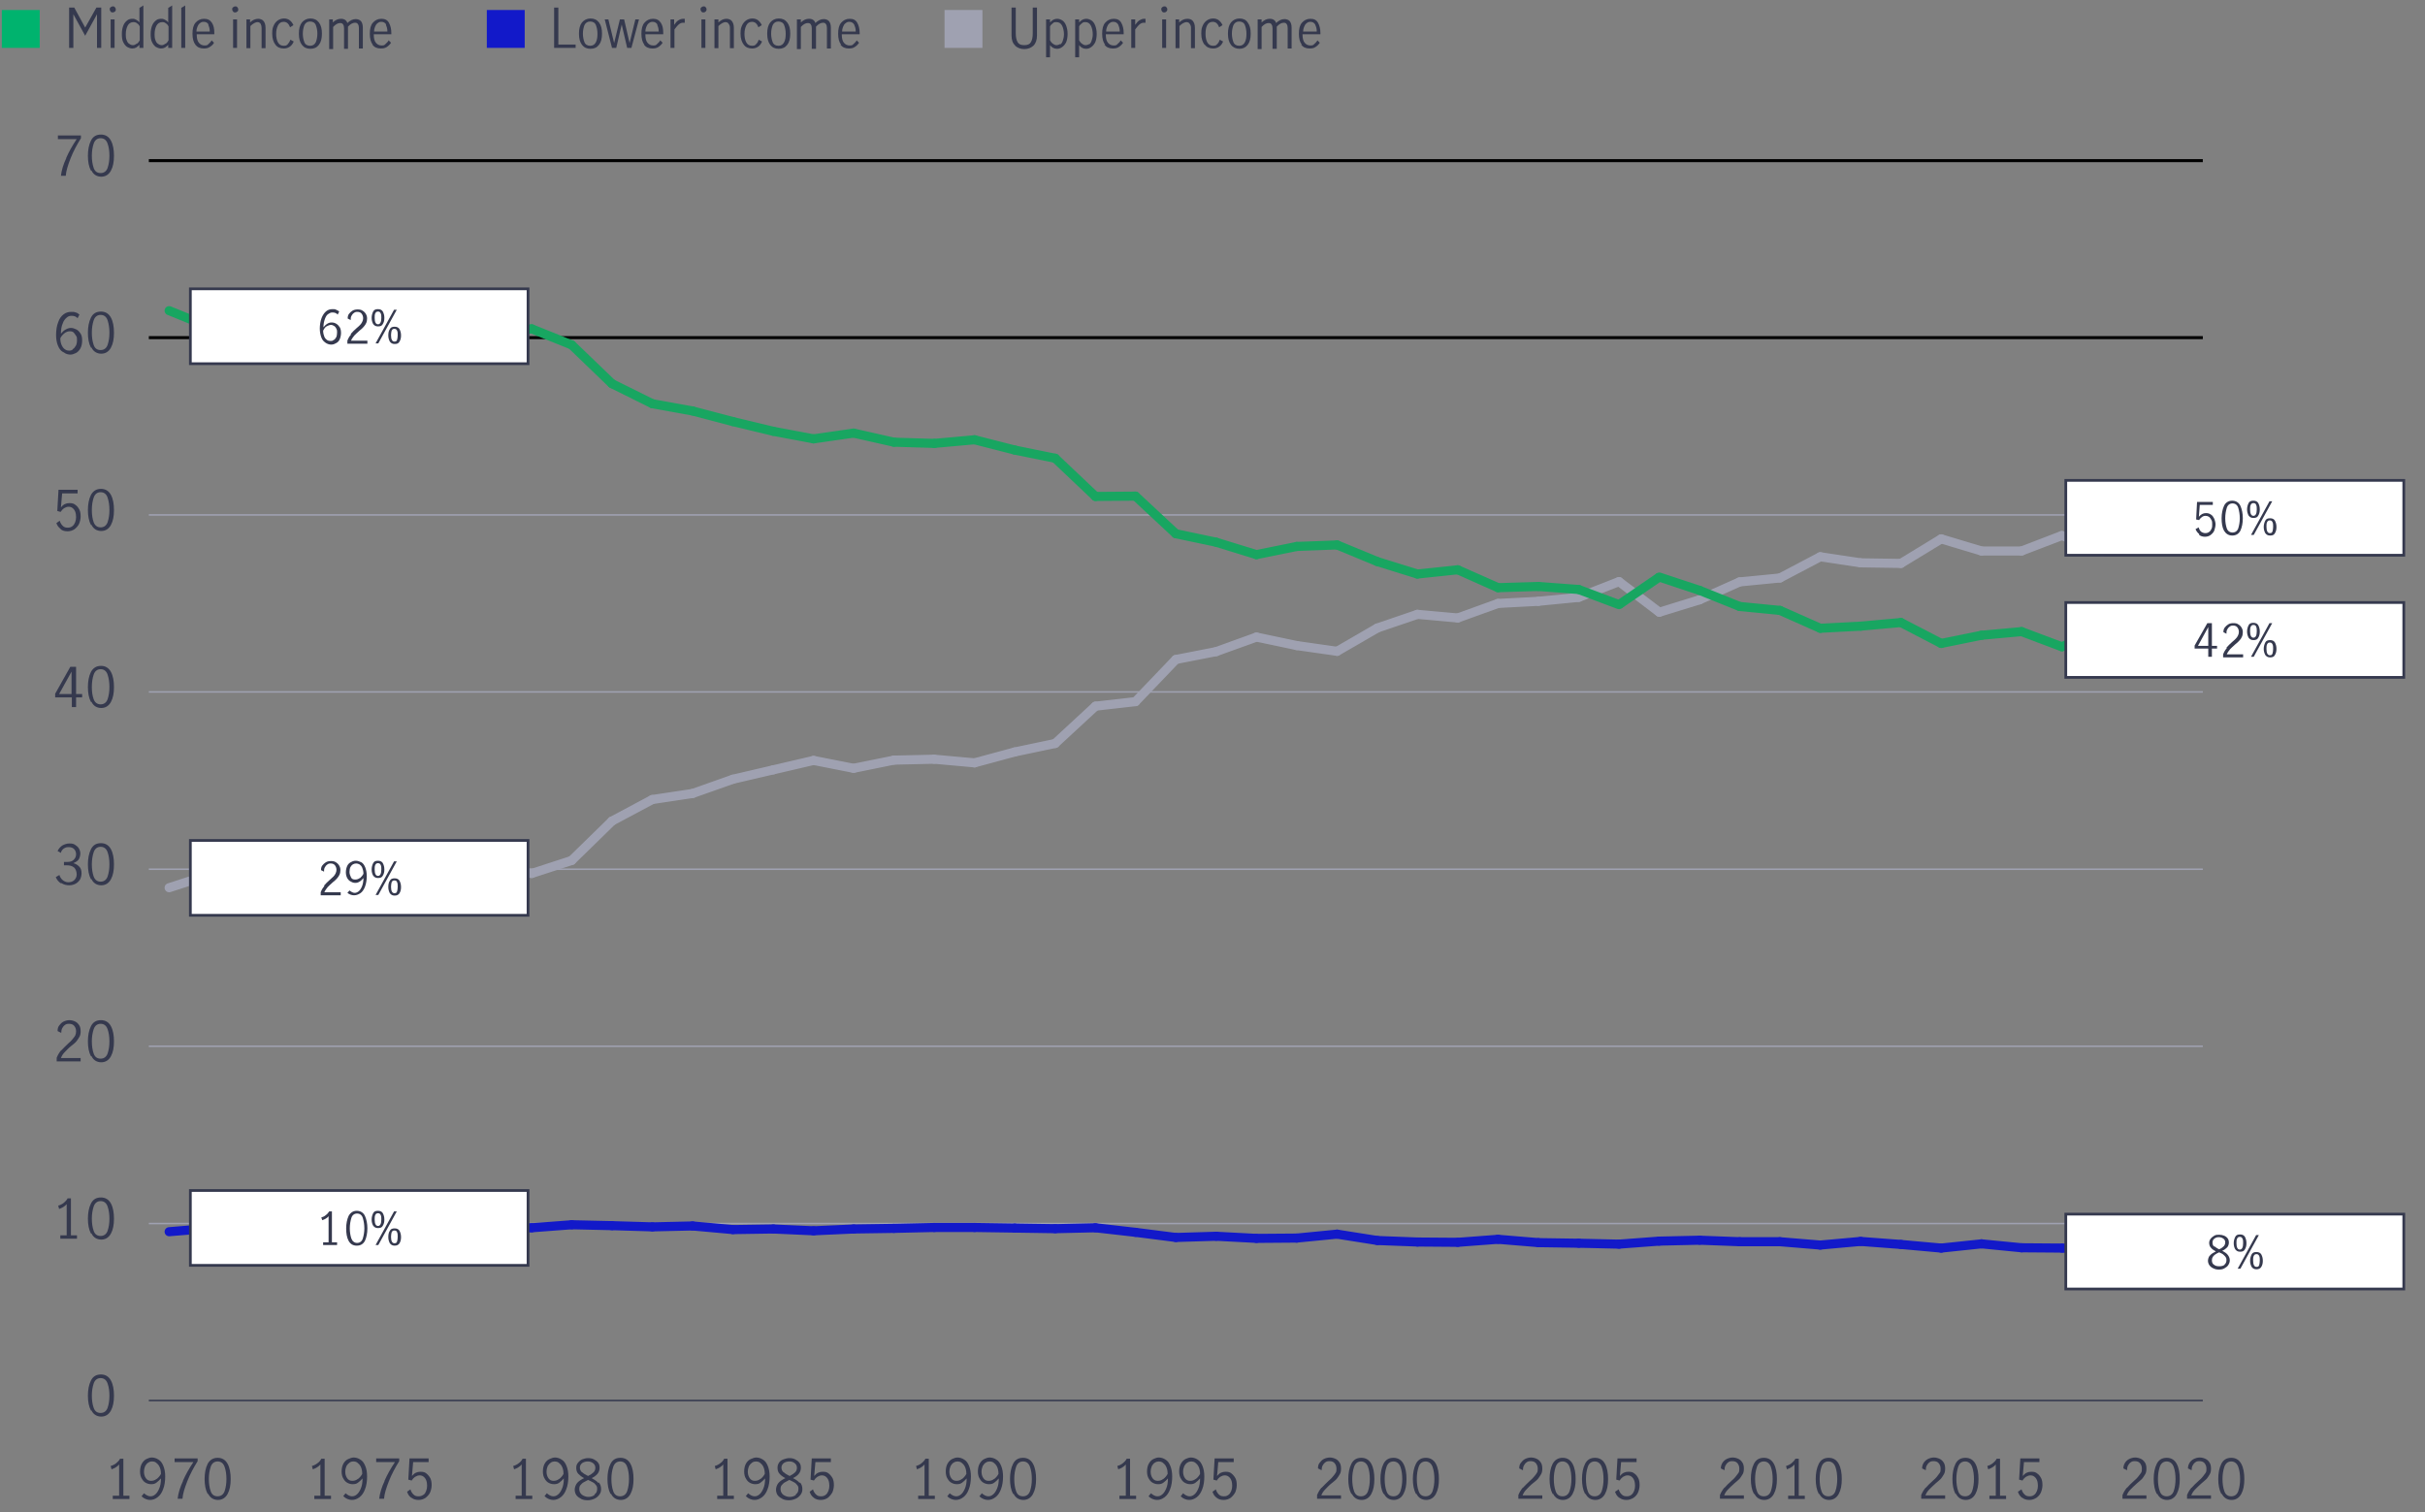 <?xml version="1.0" encoding="UTF-8"?>
<svg id="green_blue" data-name="green blue" xmlns="http://www.w3.org/2000/svg" version="1.1" viewBox="0 0 800 498.9">
  <rect x="0" y="0" width="800" height="498.9" fill="#808080" stroke="none"/>
  <defs>
    <style>
      .cls-1, .cls-2, .cls-3, .cls-4, .cls-5, .cls-6, .cls-7 {
        fill: none;
      }

      .cls-1, .cls-2, .cls-3, .cls-5 {
        stroke-width: 3px;
      }

      .cls-1, .cls-8, .cls-3, .cls-4, .cls-6, .cls-7 {
        stroke-miterlimit: 10;
      }

      .cls-1, .cls-3 {
        stroke: #18a661;
      }

      .cls-2, .cls-3, .cls-5 {
        stroke-linecap: round;
      }

      .cls-2, .cls-5 {
        stroke-linejoin: round;
      }

      .cls-2, .cls-6 {
        stroke: #9fa1b1;
      }

      .cls-9 {
        fill: #00b36e;
      }

      .cls-9, .cls-10, .cls-11, .cls-12 {
        stroke-width: 0px;
      }

      .cls-8 {
        fill: #fff;
        stroke-width: .9px;
      }

      .cls-8, .cls-7 {
        stroke: #35394e;
      }

      .cls-10 {
        fill: #1219c9;
      }

      .cls-4 {
        stroke: #000;
      }

      .cls-5 {
        stroke: #1219c9;
      }

      .cls-6, .cls-7 {
        stroke-width: .5px;
      }

      .cls-11 {
        fill: #9fa1b1;
      }

      .cls-12 {
        fill: #35394e;
      }
    </style>
  </defs>
  <g>
    <g>
      <g>
        <path class="cls-12" d="M30,465.4c-.7-1.3-1-3-1-4.9s.3-3.6,1-5,1.8-2,3.3-2,2.6.7,3.3,2c.7,1.3,1,3,1,5s-.3,3.6-1,4.9-1.8,2-3.2,2-2.6-.7-3.2-2h0ZM35.5,464.5c.4-1.2.6-2.5.6-4s-.2-2.9-.6-4c-.4-1.2-1.2-1.8-2.3-1.8s-1.9.6-2.3,1.8c-.4,1.2-.6,2.5-.6,4s.2,2.9.6,4c.4,1.2,1.2,1.7,2.3,1.7s1.9-.6,2.3-1.7h0Z"/>
        <g>
          <path class="cls-12" d="M22,407.6v-10.3c-.6.7-1.4,1.2-2.5,1.6l-.3-1.1c.7-.2,1.3-.5,1.8-.9.5-.4,1-.9,1.3-1.5h1.1v12.2h2v1.1h-5.5v-1.1h2,0Z"/>
          <path class="cls-12" d="M30,407c-.7-1.3-1-3-1-4.9s.3-3.6,1-5,1.8-2,3.3-2,2.6.7,3.3,2c.7,1.3,1,3,1,5s-.3,3.6-1,4.9-1.8,2-3.2,2-2.6-.7-3.2-2h0ZM35.5,406.1c.4-1.2.6-2.5.6-4s-.2-2.9-.6-4c-.4-1.2-1.2-1.8-2.3-1.8s-1.9.6-2.3,1.8c-.4,1.2-.6,2.5-.6,4s.2,2.9.6,4c.4,1.2,1.2,1.7,2.3,1.7s1.9-.6,2.3-1.7h0Z"/>
        </g>
        <g>
          <path class="cls-12" d="M20.2,346.6c.6-.7,1.4-1.4,2.3-2.3.6-.5,1.1-1,1.4-1.4.4-.4.6-.8.9-1.2.2-.4.3-.9.3-1.4,0-.7-.2-1.3-.6-1.8s-1-.7-1.7-.7-1,.1-1.4.4-.7.7-.9,1.1-.3,1-.3,1.5l-1.2-.6c0-.7.1-1.3.5-1.8s.8-1,1.4-1.3,1.3-.5,2-.5,1.4.2,2,.5,1,.8,1.3,1.3.4,1.2.4,1.9-.1,1.3-.4,1.8c-.3.5-.6,1-1,1.5s-1,.9-1.7,1.5c-.9.7-1.5,1.4-2.1,2s-1,1.2-1.3,2h6.5v1.1h-7.9v-1.2c.4-1,.9-1.8,1.5-2.5h0Z"/>
          <path class="cls-12" d="M30,348.5c-.7-1.3-1-3-1-4.9s.3-3.6,1-5,1.8-2,3.3-2,2.6.7,3.3,2c.7,1.3,1,3,1,5s-.3,3.6-1,4.9-1.8,2-3.2,2-2.6-.7-3.2-2h0ZM35.5,347.6c.4-1.2.6-2.5.6-4s-.2-2.9-.6-4c-.4-1.2-1.2-1.8-2.3-1.8s-1.9.6-2.3,1.8c-.4,1.2-.6,2.5-.6,4s.2,2.9.6,4c.4,1.2,1.2,1.7,2.3,1.7s1.9-.6,2.3-1.7h0Z"/>
        </g>
        <g>
          <path class="cls-12" d="M20,291.4c-.7-.5-1.3-1.2-1.6-2l1.2-.7c.2.7.6,1.3,1.1,1.7.5.4,1.1.7,1.8.7s1.5-.2,2-.7.8-1.1.8-1.9-.3-1.8-.9-2.3-1.4-.7-2.5-.7-.6,0-.8,0v-1.1c.3,0,.6,0,1,0,1,0,1.7-.2,2.2-.7.5-.5.8-1.1.8-1.8s-.2-1.3-.7-1.8c-.4-.4-1-.6-1.8-.6s-1.1.2-1.6.5c-.5.4-.8.8-.9,1.4l-1.1-.6c.3-.7.8-1.3,1.5-1.8.7-.4,1.5-.7,2.4-.7s1.3.1,1.8.4,1,.7,1.3,1.2c.3.5.5,1.1.5,1.7s-.2,1.4-.5,1.9-.9.9-1.8,1.3c.9.2,1.5.7,2,1.2s.7,1.3.7,2.1-.2,1.5-.5,2.1c-.4.6-.9,1.1-1.5,1.4-.6.3-1.3.5-2.1.5s-1.8-.2-2.5-.7h0Z"/>
          <path class="cls-12" d="M30,290.1c-.7-1.3-1-3-1-4.9s.3-3.6,1-5,1.8-2,3.3-2,2.6.7,3.3,2c.7,1.3,1,3,1,5s-.3,3.6-1,4.9-1.8,2-3.2,2-2.6-.7-3.2-2h0ZM35.5,289.2c.4-1.2.6-2.5.6-4s-.2-2.9-.6-4c-.4-1.2-1.2-1.8-2.3-1.8s-1.9.6-2.3,1.8c-.4,1.2-.6,2.5-.6,4s.2,2.9.6,4,1.2,1.7,2.3,1.7,1.9-.6,2.3-1.7h0Z"/>
        </g>
        <g>
          <path class="cls-12" d="M23.6,230.1h-5.4v-1.2l5-8.9h1.9v9h2v1.1h-2v3.2h-1.4v-3.2h0ZM23.6,229v-7.4h0l-4.1,7.4h4.1Z"/>
          <path class="cls-12" d="M30,231.6c-.7-1.3-1-3-1-4.9s.3-3.6,1-5c.7-1.3,1.8-2,3.3-2s2.6.7,3.3,2c.7,1.3,1,3,1,5s-.3,3.6-1,4.9-1.8,2-3.2,2-2.6-.7-3.2-2h0ZM35.5,230.7c.4-1.2.6-2.5.6-4s-.2-2.9-.6-4.1c-.4-1.2-1.2-1.8-2.3-1.8s-1.9.6-2.3,1.8c-.4,1.2-.6,2.5-.6,4.1s.2,2.9.6,4,1.2,1.7,2.3,1.7,1.9-.6,2.3-1.7h0Z"/>
        </g>
        <g>
          <path class="cls-12" d="M20,174.5c-.7-.5-1.1-1.1-1.4-1.9l1.1-.8c.2.7.5,1.2,1,1.7s1,.6,1.7.6,1.1-.2,1.5-.5c.4-.3.7-.8.9-1.3s.3-1.1.3-1.7-.1-1.3-.3-1.8-.5-.9-.9-1.2c-.4-.3-.8-.4-1.3-.4s-1,.2-1.5.5c-.4.3-.8.7-1.1,1.2l-1.1-.3.4-7h6.3v1.2h-5.1l-.4,4.6c.8-1,1.7-1.4,2.8-1.4s1.5.2,2,.6c.6.4,1,1,1.3,1.6s.4,1.4.4,2.2-.2,1.7-.5,2.4-.9,1.3-1.5,1.8c-.6.4-1.4.7-2.3.7s-1.7-.2-2.3-.7h0Z"/>
          <path class="cls-12" d="M30,173.2c-.7-1.3-1-3-1-4.9s.3-3.6,1-5c.7-1.3,1.8-2,3.3-2s2.6.7,3.3,2c.7,1.3,1,3,1,5s-.3,3.6-1,4.9-1.8,2-3.2,2-2.6-.7-3.2-2h0ZM35.5,172.3c.4-1.2.6-2.5.6-4s-.2-2.9-.6-4.1c-.4-1.2-1.2-1.8-2.3-1.8s-1.9.6-2.3,1.8c-.4,1.2-.6,2.5-.6,4.1s.2,2.9.6,4,1.2,1.7,2.3,1.7,1.9-.6,2.3-1.7h0Z"/>
        </g>
        <g>
          <path class="cls-12" d="M20.7,116.1c-.7-.4-1.2-1.1-1.6-2.1s-.6-2.1-.6-3.5.2-3,.7-4.2c.4-1.2,1-2,1.8-2.6s1.6-.8,2.5-.8,1,0,1.5.2c.5.1.8.4,1.2.7l-.6,1.2c-.5-.6-1.2-.8-2-.8s-1.1.2-1.6.6c-.5.4-1,1-1.3,1.9-.4.9-.6,2-.6,3.4.5-.6,1-1.1,1.6-1.4.5-.3,1.1-.5,1.7-.5s1.2.2,1.8.5,1,.8,1.4,1.4c.4.6.5,1.4.5,2.3s-.2,1.9-.6,2.6-.9,1.2-1.5,1.5c-.6.3-1.2.5-1.8.5s-1.5-.2-2.1-.7h0ZM24,115.2c.4-.2.7-.6,1-1.1s.4-1.2.4-1.9,0-1-.3-1.4-.5-.8-.8-1.1-.8-.4-1.3-.4-1.2.2-1.8.7-1,1-1.3,1.6c0,1,.2,1.8.5,2.4.3.6.7,1.1,1.1,1.3.4.3.9.4,1.3.4s.9-.1,1.2-.4Z"/>
          <path class="cls-12" d="M30,114.7c-.7-1.3-1-3-1-4.9s.3-3.6,1-5,1.8-2,3.3-2,2.6.7,3.3,2c.7,1.3,1,3,1,5s-.3,3.6-1,4.9c-.7,1.3-1.8,2-3.2,2s-2.6-.7-3.2-2h0ZM35.5,113.8c.4-1.2.6-2.5.6-4s-.2-2.9-.6-4.1c-.4-1.2-1.2-1.8-2.3-1.8s-1.9.6-2.3,1.8c-.4,1.2-.6,2.5-.6,4.1s.2,2.8.6,4,1.2,1.7,2.3,1.7,1.9-.6,2.3-1.7h0Z"/>
        </g>
        <g>
          <path class="cls-12" d="M21.8,52.2c.9-2.1,2.1-4.2,3.5-6.3h-6.2v-1.2h7.6v.9c-1.3,2.1-2.5,4.3-3.4,6.6s-1.5,4.2-1.6,5.8h-1.6c.2-1.8.8-3.8,1.8-5.9h0Z"/>
          <path class="cls-12" d="M30,56.3c-.7-1.3-1-3-1-4.9s.3-3.6,1-5,1.8-2,3.3-2,2.6.7,3.3,2c.7,1.3,1,3,1,5s-.3,3.6-1,4.9-1.8,2-3.2,2-2.6-.7-3.2-2h0ZM35.5,55.4c.4-1.2.6-2.5.6-4s-.2-2.9-.6-4c-.4-1.2-1.2-1.8-2.3-1.8s-1.9.6-2.3,1.8c-.4,1.2-.6,2.5-.6,4s.2,2.8.6,4,1.2,1.7,2.3,1.7,1.9-.6,2.3-1.7h0Z"/>
        </g>
      </g>
      <g>
        <line class="cls-7" x1="49.1" y1="462.1" x2="726.7" y2="462.1"/>
        <line class="cls-6" x1="49.1" y1="403.7" x2="726.7" y2="403.7"/>
        <line class="cls-6" x1="49.1" y1="345.2" x2="726.7" y2="345.2"/>
        <line class="cls-6" x1="49.1" y1="286.8" x2="726.7" y2="286.8"/>
        <line class="cls-6" x1="49.1" y1="228.3" x2="726.7" y2="228.3"/>
        <line class="cls-6" x1="49.1" y1="169.9" x2="726.7" y2="169.9"/>
        <line class="cls-4" x1="49.1" y1="111.4" x2="726.7" y2="111.4"/>
        <line class="cls-4" x1="49.1" y1="53" x2="726.7" y2="53"/>
      </g>
    </g>
    <g>
      <g>
        <line class="cls-5" x1="69.1" y1="405.3" x2="55.8" y2="406.4"/>
        <line class="cls-5" x1="82.3" y1="405.3" x2="69.1" y2="405.3"/>
        <line class="cls-5" x1="95.6" y1="405.4" x2="82.3" y2="405.3"/>
        <line class="cls-5" x1="108.9" y1="405.5" x2="95.6" y2="405.4"/>
        <line class="cls-5" x1="122.2" y1="403.6" x2="108.9" y2="405.5"/>
        <line class="cls-5" x1="135.5" y1="403" x2="122.2" y2="403.6"/>
        <line class="cls-5" x1="148.8" y1="403.1" x2="135.5" y2="403"/>
        <line class="cls-5" x1="162.1" y1="405.2" x2="148.8" y2="403.1"/>
        <line class="cls-5" x1="175.4" y1="405.1" x2="162.1" y2="405.2"/>
        <line class="cls-5" x1="188.6" y1="404.1" x2="175.4" y2="405.1"/>
        <line class="cls-5" x1="201.9" y1="404.4" x2="188.6" y2="404.1"/>
        <line class="cls-5" x1="215.2" y1="404.8" x2="201.9" y2="404.4"/>
        <line class="cls-5" x1="228.5" y1="404.5" x2="215.2" y2="404.8"/>
        <line class="cls-5" x1="241.8" y1="405.7" x2="228.5" y2="404.5"/>
        <line class="cls-5" x1="255.1" y1="405.5" x2="241.8" y2="405.7"/>
        <line class="cls-5" x1="268.4" y1="406.1" x2="255.1" y2="405.5"/>
        <line class="cls-5" x1="281.6" y1="405.5" x2="268.4" y2="406.1"/>
        <line class="cls-5" x1="294.9" y1="405.3" x2="281.6" y2="405.5"/>
        <line class="cls-5" x1="308.2" y1="405" x2="294.9" y2="405.3"/>
        <line class="cls-5" x1="321.5" y1="405" x2="308.2" y2="405"/>
        <line class="cls-5" x1="334.8" y1="405.2" x2="321.5" y2="405"/>
        <line class="cls-5" x1="348.1" y1="405.4" x2="334.8" y2="405.2"/>
        <line class="cls-5" x1="361.4" y1="405.1" x2="348.1" y2="405.4"/>
        <line class="cls-5" x1="374.6" y1="406.6" x2="361.4" y2="405.1"/>
        <line class="cls-5" x1="387.9" y1="408.3" x2="374.6" y2="406.6"/>
        <line class="cls-5" x1="401.2" y1="407.9" x2="387.9" y2="408.3"/>
        <line class="cls-5" x1="414.5" y1="408.6" x2="401.2" y2="407.9"/>
        <line class="cls-5" x1="427.8" y1="408.5" x2="414.5" y2="408.6"/>
        <line class="cls-5" x1="441.1" y1="407.2" x2="427.8" y2="408.5"/>
        <line class="cls-5" x1="454.4" y1="409.3" x2="441.1" y2="407.2"/>
        <line class="cls-5" x1="467.6" y1="409.8" x2="454.4" y2="409.3"/>
        <line class="cls-5" x1="480.9" y1="409.9" x2="467.6" y2="409.8"/>
        <line class="cls-5" x1="494.2" y1="408.9" x2="480.9" y2="409.9"/>
        <line class="cls-5" x1="507.5" y1="410" x2="494.2" y2="408.9"/>
        <line class="cls-5" x1="520.8" y1="410.2" x2="507.5" y2="410"/>
        <line class="cls-5" x1="534.1" y1="410.5" x2="520.8" y2="410.2"/>
        <line class="cls-5" x1="547.4" y1="409.5" x2="534.1" y2="410.5"/>
        <line class="cls-5" x1="560.7" y1="409.2" x2="547.4" y2="409.5"/>
        <line class="cls-5" x1="573.9" y1="409.7" x2="560.7" y2="409.2"/>
        <line class="cls-5" x1="587.2" y1="409.7" x2="573.9" y2="409.7"/>
        <line class="cls-5" x1="600.5" y1="410.8" x2="587.2" y2="409.7"/>
        <line class="cls-5" x1="613.8" y1="409.6" x2="600.5" y2="410.8"/>
        <line class="cls-5" x1="627.1" y1="410.6" x2="613.8" y2="409.6"/>
        <line class="cls-5" x1="640.4" y1="411.8" x2="627.1" y2="410.6"/>
        <line class="cls-5" x1="653.7" y1="410.4" x2="640.4" y2="411.8"/>
        <line class="cls-5" x1="666.9" y1="411.7" x2="653.7" y2="410.4"/>
        <line class="cls-5" x1="680.2" y1="411.8" x2="666.9" y2="411.7"/>
        <line class="cls-5" x1="693.5" y1="412.5" x2="680.2" y2="411.8"/>
        <line class="cls-5" x1="706.8" y1="413.6" x2="693.5" y2="412.5"/>
        <line class="cls-5" x1="720.1" y1="415.4" x2="706.8" y2="413.6"/>
      </g>
      <g>
        <line class="cls-2" x1="69.1" y1="288.6" x2="55.8" y2="292.9"/>
        <line class="cls-2" x1="82.3" y1="287.8" x2="69.1" y2="288.6"/>
        <line class="cls-2" x1="95.6" y1="289.9" x2="82.3" y2="287.8"/>
        <line class="cls-2" x1="108.9" y1="294.3" x2="95.6" y2="289.9"/>
        <line class="cls-2" x1="122.2" y1="289.4" x2="108.9" y2="294.3"/>
        <line class="cls-2" x1="135.5" y1="291.9" x2="122.2" y2="289.4"/>
        <line class="cls-2" x1="148.8" y1="287.6" x2="135.5" y2="291.9"/>
        <line class="cls-2" x1="162.1" y1="286.2" x2="148.8" y2="287.6"/>
        <line class="cls-2" x1="175.4" y1="288.2" x2="162.1" y2="286.2"/>
        <line class="cls-2" x1="188.6" y1="283.9" x2="175.4" y2="288.2"/>
        <line class="cls-2" x1="201.9" y1="270.9" x2="188.6" y2="283.9"/>
        <line class="cls-2" x1="215.2" y1="263.8" x2="201.9" y2="270.9"/>
        <line class="cls-2" x1="228.5" y1="261.8" x2="215.2" y2="263.8"/>
        <line class="cls-2" x1="241.8" y1="257.1" x2="228.5" y2="261.8"/>
        <line class="cls-2" x1="255.1" y1="254" x2="241.8" y2="257.1"/>
        <line class="cls-2" x1="268.4" y1="250.9" x2="255.1" y2="254"/>
        <line class="cls-2" x1="281.6" y1="253.5" x2="268.4" y2="250.9"/>
        <line class="cls-2" x1="294.9" y1="250.8" x2="281.6" y2="253.5"/>
        <line class="cls-2" x1="308.2" y1="250.5" x2="294.9" y2="250.8"/>
        <line class="cls-2" x1="321.5" y1="251.7" x2="308.2" y2="250.5"/>
        <line class="cls-2" x1="334.8" y1="248.1" x2="321.5" y2="251.7"/>
        <line class="cls-2" x1="348.1" y1="245.3" x2="334.8" y2="248.1"/>
        <line class="cls-2" x1="361.4" y1="233" x2="348.1" y2="245.3"/>
        <line class="cls-2" x1="374.6" y1="231.5" x2="361.4" y2="233"/>
        <line class="cls-2" x1="387.9" y1="217.6" x2="374.6" y2="231.5"/>
        <line class="cls-2" x1="401.2" y1="215" x2="387.9" y2="217.6"/>
        <line class="cls-2" x1="414.5" y1="210.2" x2="401.2" y2="215"/>
        <line class="cls-2" x1="427.8" y1="213" x2="414.5" y2="210.2"/>
        <line class="cls-2" x1="441.1" y1="214.9" x2="427.8" y2="213"/>
        <line class="cls-2" x1="454.4" y1="207.2" x2="441.1" y2="214.9"/>
        <line class="cls-2" x1="467.6" y1="202.7" x2="454.4" y2="207.2"/>
        <line class="cls-2" x1="480.9" y1="203.9" x2="467.6" y2="202.7"/>
        <line class="cls-2" x1="494.2" y1="199.1" x2="480.9" y2="203.9"/>
        <line class="cls-2" x1="507.5" y1="198.4" x2="494.2" y2="199.1"/>
        <line class="cls-2" x1="520.8" y1="197.1" x2="507.5" y2="198.4"/>
        <line class="cls-2" x1="534.1" y1="191.9" x2="520.8" y2="197.1"/>
        <line class="cls-2" x1="547.4" y1="202" x2="534.1" y2="191.9"/>
        <line class="cls-2" x1="560.7" y1="197.9" x2="547.4" y2="202"/>
        <line class="cls-2" x1="573.9" y1="192" x2="560.7" y2="197.9"/>
        <line class="cls-2" x1="587.2" y1="190.7" x2="573.9" y2="192"/>
        <line class="cls-2" x1="600.5" y1="183.7" x2="587.2" y2="190.7"/>
        <line class="cls-2" x1="613.8" y1="185.7" x2="600.5" y2="183.7"/>
        <line class="cls-2" x1="627.1" y1="185.9" x2="613.8" y2="185.7"/>
        <line class="cls-2" x1="640.4" y1="177.8" x2="627.1" y2="185.9"/>
        <line class="cls-2" x1="653.7" y1="181.8" x2="640.4" y2="177.8"/>
        <line class="cls-2" x1="666.9" y1="181.8" x2="653.7" y2="181.8"/>
        <line class="cls-2" x1="680.2" y1="176.7" x2="666.9" y2="181.8"/>
        <line class="cls-2" x1="693.5" y1="182.1" x2="680.2" y2="176.7"/>
        <line class="cls-2" x1="706.8" y1="176.8" x2="693.5" y2="182.1"/>
        <line class="cls-2" x1="720.1" y1="171.3" x2="706.8" y2="176.8"/>
      </g>
      <g>
        <line class="cls-3" x1="69.1" y1="107.9" x2="55.8" y2="102.5"/>
        <line class="cls-3" x1="82.3" y1="108.8" x2="69.1" y2="107.9"/>
        <line class="cls-3" x1="95.6" y1="106.5" x2="82.3" y2="108.8"/>
        <line class="cls-3" x1="108.9" y1="102.1" x2="95.6" y2="106.5"/>
        <line class="cls-3" x1="122.2" y1="108.9" x2="108.9" y2="102.1"/>
        <line class="cls-3" x1="135.5" y1="107" x2="122.2" y2="108.9"/>
        <line class="cls-3" x1="148.8" y1="111.1" x2="135.5" y2="107"/>
        <line class="cls-3" x1="162.1" y1="110.5" x2="148.8" y2="111.1"/>
        <line class="cls-3" x1="175.4" y1="108.5" x2="162.1" y2="110.5"/>
        <line class="cls-3" x1="188.6" y1="113.8" x2="175.4" y2="108.5"/>
        <line class="cls-3" x1="201.9" y1="126.6" x2="188.6" y2="113.8"/>
        <line class="cls-3" x1="215.2" y1="133.2" x2="201.9" y2="126.6"/>
        <line class="cls-3" x1="228.5" y1="135.6" x2="215.2" y2="133.2"/>
        <line class="cls-3" x1="241.8" y1="139.1" x2="228.5" y2="135.6"/>
        <line class="cls-3" x1="255.1" y1="142.3" x2="241.8" y2="139.1"/>
        <line class="cls-3" x1="268.4" y1="144.8" x2="255.1" y2="142.3"/>
        <line class="cls-3" x1="281.6" y1="142.9" x2="268.4" y2="144.8"/>
        <line class="cls-3" x1="294.9" y1="145.9" x2="281.6" y2="142.9"/>
        <line class="cls-3" x1="308.2" y1="146.3" x2="294.9" y2="145.9"/>
        <line class="cls-3" x1="321.5" y1="145.1" x2="308.2" y2="146.3"/>
        <line class="cls-3" x1="334.8" y1="148.5" x2="321.5" y2="145.1"/>
        <line class="cls-3" x1="348.1" y1="151.2" x2="334.8" y2="148.5"/>
        <line class="cls-3" x1="361.4" y1="163.8" x2="348.1" y2="151.2"/>
        <line class="cls-3" x1="374.6" y1="163.7" x2="361.4" y2="163.8"/>
        <line class="cls-3" x1="387.9" y1="176.1" x2="374.6" y2="163.7"/>
        <line class="cls-3" x1="401.2" y1="178.9" x2="387.9" y2="176.1"/>
        <line class="cls-3" x1="414.5" y1="183" x2="401.2" y2="178.9"/>
        <line class="cls-3" x1="427.8" y1="180.3" x2="414.5" y2="183"/>
        <line class="cls-3" x1="441.1" y1="179.8" x2="427.8" y2="180.3"/>
        <line class="cls-3" x1="454.4" y1="185.3" x2="441.1" y2="179.8"/>
        <line class="cls-3" x1="467.6" y1="189.4" x2="454.4" y2="185.3"/>
        <line class="cls-3" x1="480.9" y1="188" x2="467.6" y2="189.4"/>
        <line class="cls-3" x1="494.2" y1="193.9" x2="480.9" y2="188"/>
        <line class="cls-3" x1="507.5" y1="193.5" x2="494.2" y2="193.9"/>
        <line class="cls-3" x1="520.8" y1="194.5" x2="507.5" y2="193.5"/>
        <line class="cls-3" x1="534.1" y1="199.5" x2="520.8" y2="194.5"/>
        <line class="cls-1" x1="547.4" y1="190.4" x2="534.1" y2="199.5"/>
        <line class="cls-3" x1="560.7" y1="194.8" x2="547.4" y2="190.4"/>
        <line class="cls-3" x1="573.9" y1="200.1" x2="560.7" y2="194.8"/>
        <line class="cls-3" x1="587.2" y1="201.4" x2="573.9" y2="200.1"/>
        <line class="cls-3" x1="600.5" y1="207.3" x2="587.2" y2="201.4"/>
        <line class="cls-3" x1="613.8" y1="206.6" x2="600.5" y2="207.3"/>
        <line class="cls-3" x1="627.1" y1="205.4" x2="613.8" y2="206.6"/>
        <line class="cls-3" x1="640.4" y1="212.3" x2="627.1" y2="205.4"/>
        <line class="cls-3" x1="653.7" y1="209.6" x2="640.4" y2="212.3"/>
        <line class="cls-3" x1="666.9" y1="208.4" x2="653.7" y2="209.6"/>
        <line class="cls-3" x1="680.2" y1="213.4" x2="666.9" y2="208.4"/>
        <line class="cls-3" x1="693.5" y1="207.5" x2="680.2" y2="213.4"/>
        <line class="cls-3" x1="706.8" y1="212.6" x2="693.5" y2="207.5"/>
        <line class="cls-3" x1="720.1" y1="217" x2="706.8" y2="212.6"/>
      </g>
    </g>
    <g>
      <g>
        <path class="cls-12" d="M701.7,490.9c.6-.7,1.3-1.4,2.3-2.3.6-.5,1.1-1,1.4-1.4.3-.4.6-.8.9-1.2s.3-.9.3-1.4c0-.7-.2-1.3-.6-1.8s-1-.7-1.7-.7-1,.1-1.4.4-.7.7-.9,1.1-.3,1-.3,1.5l-1.2-.6c0-.7.2-1.3.5-1.8s.8-1,1.4-1.3,1.3-.5,2-.5,1.4.2,2,.5,1,.8,1.3,1.3.4,1.2.4,1.9-.1,1.3-.4,1.8c-.3.5-.6,1-1,1.5-.4.4-1,.9-1.7,1.5-.8.7-1.5,1.4-2.1,2s-1,1.2-1.3,2h6.5v1.1h-7.9v-1.2c.4-1,.9-1.8,1.5-2.5Z"/>
        <path class="cls-12" d="M711.5,492.9c-.7-1.3-1-3-1-4.9s.3-3.6,1-5,1.8-2,3.3-2,2.6.7,3.3,2,1,3,1,5-.3,3.6-1,4.9-1.8,2-3.2,2-2.6-.7-3.2-2h0ZM717.1,492c.4-1.2.6-2.5.6-4s-.2-2.9-.6-4-1.2-1.8-2.3-1.8-1.9.6-2.3,1.8-.6,2.5-.6,4,.2,2.9.6,4c.4,1.2,1.2,1.7,2.3,1.7s1.9-.6,2.3-1.7h0Z"/>
        <path class="cls-12" d="M723,490.9c.6-.7,1.3-1.4,2.3-2.3.6-.5,1.1-1,1.4-1.4.3-.4.6-.8.9-1.2s.3-.9.3-1.4c0-.7-.2-1.3-.6-1.8s-1-.7-1.7-.7-1,.1-1.4.4-.7.7-.9,1.1-.3,1-.3,1.5l-1.2-.6c0-.7.2-1.3.5-1.8s.8-1,1.4-1.3,1.3-.5,2-.5,1.4.2,2,.5,1,.8,1.3,1.3.4,1.2.4,1.9-.1,1.3-.4,1.8c-.3.5-.6,1-1,1.5-.4.4-1,.9-1.7,1.5-.8.7-1.5,1.4-2.1,2s-1,1.2-1.3,2h6.5v1.1h-7.9v-1.2c.4-1,.9-1.8,1.5-2.5Z"/>
        <path class="cls-12" d="M732.8,492.9c-.7-1.3-1-3-1-4.9s.3-3.6,1-5,1.8-2,3.3-2,2.6.7,3.3,2,1,3,1,5-.3,3.6-1,4.9-1.8,2-3.2,2-2.6-.7-3.2-2h0ZM738.4,492c.4-1.2.6-2.5.6-4s-.2-2.9-.6-4-1.2-1.8-2.3-1.8-1.9.6-2.3,1.8-.6,2.5-.6,4,.2,2.9.6,4c.4,1.2,1.2,1.7,2.3,1.7s1.9-.6,2.3-1.7h0Z"/>
      </g>
      <g>
        <path class="cls-12" d="M635.3,490.9c.6-.7,1.3-1.4,2.3-2.3.6-.5,1.1-1,1.4-1.4.3-.4.6-.8.9-1.2s.3-.9.3-1.4c0-.7-.2-1.3-.6-1.8s-1-.7-1.7-.7-1,.1-1.4.4-.7.7-.9,1.1-.3,1-.3,1.5l-1.2-.6c0-.7.2-1.3.5-1.8s.8-1,1.4-1.3,1.3-.5,2-.5,1.4.2,2,.5,1,.8,1.3,1.3.4,1.2.4,1.9-.1,1.3-.4,1.8c-.3.5-.6,1-1,1.5-.4.4-1,.9-1.7,1.5-.8.7-1.5,1.4-2.1,2s-1,1.2-1.3,2h6.5v1.1h-7.9v-1.2c.4-1,.9-1.8,1.5-2.5Z"/>
        <path class="cls-12" d="M645.1,492.9c-.7-1.3-1-3-1-4.9s.3-3.6,1-5,1.8-2,3.3-2,2.6.7,3.3,2,1,3,1,5-.3,3.6-1,4.9-1.8,2-3.2,2-2.6-.7-3.2-2h0ZM650.6,492c.4-1.2.6-2.5.6-4s-.2-2.9-.6-4-1.2-1.8-2.3-1.8-1.9.6-2.3,1.8-.6,2.5-.6,4,.2,2.9.6,4c.4,1.2,1.2,1.7,2.3,1.7s1.9-.6,2.3-1.7h0Z"/>
        <path class="cls-12" d="M658.4,493.5v-10.3c-.6.7-1.4,1.2-2.5,1.6l-.3-1.1c.7-.2,1.3-.5,1.8-.9s1-.9,1.3-1.5h1.1v12.2h2v1.1h-5.5v-1.1h2Z"/>
        <path class="cls-12" d="M667.1,494.2c-.7-.5-1.1-1.1-1.4-2l1.2-.8c.2.7.5,1.2,1,1.7s1,.6,1.7.6,1.1-.2,1.5-.5.7-.8.9-1.3.3-1.1.3-1.7-.1-1.3-.3-1.8c-.2-.5-.5-.9-.9-1.2s-.8-.4-1.3-.4-1,.2-1.5.5c-.4.3-.8.7-1.1,1.2l-1.1-.3.4-7h6.3v1.2h-5.1l-.4,4.6c.8-1,1.7-1.4,2.8-1.4s1.5.2,2,.6c.6.4,1,1,1.3,1.6s.4,1.4.4,2.2-.2,1.7-.5,2.4c-.3.7-.8,1.3-1.5,1.8-.7.4-1.4.7-2.3.7s-1.7-.2-2.3-.7h0Z"/>
      </g>
      <g>
        <path class="cls-12" d="M568.9,490.9c.6-.7,1.3-1.4,2.3-2.3.6-.5,1.1-1,1.4-1.4.3-.4.6-.8.9-1.2s.3-.9.3-1.4c0-.7-.2-1.3-.6-1.8s-1-.7-1.7-.7-1,.1-1.4.4-.7.7-.9,1.1-.3,1-.3,1.5l-1.2-.6c0-.7.2-1.3.5-1.8s.8-1,1.4-1.3,1.3-.5,2-.5,1.4.2,2,.5,1,.8,1.3,1.3.4,1.2.4,1.9-.1,1.3-.4,1.8c-.3.5-.6,1-1,1.5-.4.4-1,.9-1.7,1.5-.8.7-1.5,1.4-2.1,2s-1,1.2-1.3,2h6.5v1.1h-7.9v-1.2c.4-1,.9-1.8,1.5-2.5Z"/>
        <path class="cls-12" d="M578.6,492.9c-.7-1.3-1-3-1-4.9s.3-3.6,1-5,1.8-2,3.3-2,2.6.7,3.3,2,1,3,1,5-.3,3.6-1,4.9-1.8,2-3.2,2-2.6-.7-3.2-2h0ZM584.2,492c.4-1.2.6-2.5.6-4s-.2-2.9-.6-4-1.2-1.8-2.3-1.8-1.9.6-2.3,1.8-.6,2.5-.6,4,.2,2.9.6,4c.4,1.2,1.2,1.7,2.3,1.7s1.9-.6,2.3-1.7h0Z"/>
        <path class="cls-12" d="M592,493.5v-10.3c-.6.7-1.4,1.2-2.5,1.6l-.3-1.1c.7-.2,1.3-.5,1.8-.9s1-.9,1.3-1.5h1.1v12.2h2v1.1h-5.5v-1.1h2Z"/>
        <path class="cls-12" d="M600,492.9c-.7-1.3-1-3-1-4.9s.3-3.6,1-5,1.8-2,3.3-2,2.6.7,3.3,2,1,3,1,5-.3,3.6-1,4.9-1.8,2-3.2,2-2.6-.7-3.2-2h0ZM605.5,492c.4-1.2.6-2.5.6-4s-.2-2.9-.6-4-1.2-1.8-2.3-1.8-1.9.6-2.3,1.8-.6,2.5-.6,4,.2,2.9.6,4c.4,1.2,1.2,1.7,2.3,1.7s1.9-.6,2.3-1.7h0Z"/>
      </g>
      <g>
        <path class="cls-12" d="M502.4,490.9c.6-.7,1.4-1.4,2.3-2.3.6-.5,1.1-1,1.4-1.4.4-.4.6-.8.9-1.2s.3-.9.3-1.4c0-.7-.2-1.3-.6-1.8s-1-.7-1.7-.7-1,.1-1.4.4c-.4.3-.7.7-.9,1.1s-.3,1-.3,1.5l-1.2-.6c0-.7.1-1.3.5-1.8s.8-1,1.4-1.3c.6-.3,1.3-.5,2-.5s1.4.2,2,.5,1,.8,1.3,1.3.4,1.2.4,1.9-.1,1.3-.4,1.8c-.3.5-.6,1-1,1.5s-1,.9-1.7,1.5c-.9.7-1.5,1.4-2.1,2s-1,1.2-1.3,2h6.5v1.1h-7.9v-1.2c.4-1,.9-1.8,1.5-2.5h0Z"/>
        <path class="cls-12" d="M512.2,492.9c-.7-1.3-1-3-1-4.9s.3-3.6,1-5c.7-1.3,1.8-2,3.3-2s2.6.7,3.3,2,1,3,1,5-.3,3.6-1,4.9-1.8,2-3.2,2-2.6-.7-3.2-2h0ZM517.8,492c.4-1.2.6-2.5.6-4s-.2-2.9-.6-4-1.2-1.8-2.3-1.8-1.9.6-2.3,1.8-.6,2.5-.6,4,.2,2.9.6,4c.4,1.2,1.2,1.7,2.3,1.7s1.9-.6,2.3-1.7h0Z"/>
        <path class="cls-12" d="M522.9,492.9c-.7-1.3-1-3-1-4.9s.3-3.6,1-5,1.8-2,3.3-2,2.6.7,3.3,2,1,3,1,5-.3,3.6-1,4.9-1.8,2-3.2,2-2.6-.7-3.2-2h0ZM528.4,492c.4-1.2.6-2.5.6-4s-.2-2.9-.6-4-1.2-1.8-2.3-1.8-1.9.6-2.3,1.8-.6,2.5-.6,4,.2,2.9.6,4c.4,1.2,1.2,1.7,2.3,1.7s1.9-.6,2.3-1.7h0Z"/>
        <path class="cls-12" d="M534.2,494.2c-.7-.5-1.1-1.1-1.4-2l1.2-.8c.2.7.5,1.2,1,1.7s1,.6,1.7.6,1.1-.2,1.5-.5.7-.8.9-1.3.3-1.1.3-1.7-.1-1.3-.3-1.8c-.2-.5-.5-.9-.9-1.2s-.8-.4-1.3-.4-1,.2-1.5.5c-.4.3-.8.7-1.1,1.2l-1.1-.3.4-7h6.3v1.2h-5.1l-.4,4.6c.8-1,1.7-1.4,2.8-1.4s1.5.2,2,.6c.6.4,1,1,1.3,1.6s.4,1.4.4,2.2-.2,1.7-.5,2.4c-.3.7-.8,1.3-1.5,1.8-.7.4-1.4.7-2.3.7s-1.7-.2-2.3-.7h0Z"/>
      </g>
      <g>
        <path class="cls-12" d="M436,490.9c.6-.7,1.4-1.4,2.3-2.3.6-.5,1.1-1,1.4-1.4.4-.4.6-.8.9-1.2s.3-.9.3-1.4c0-.7-.2-1.3-.6-1.8s-1-.7-1.7-.7-1,.1-1.4.4c-.4.3-.7.7-.9,1.1s-.3,1-.3,1.5l-1.2-.6c0-.7.1-1.3.5-1.8s.8-1,1.4-1.3c.6-.3,1.3-.5,2-.5s1.4.2,2,.5,1,.8,1.3,1.3.4,1.2.4,1.9-.1,1.3-.4,1.8c-.3.5-.6,1-1,1.5s-1,.9-1.7,1.5c-.9.7-1.5,1.4-2.1,2s-1,1.2-1.3,2h6.5v1.1h-7.9v-1.2c.4-1,.9-1.8,1.5-2.5h0Z"/>
        <path class="cls-12" d="M445.8,492.9c-.7-1.3-1-3-1-4.9s.3-3.6,1-5,1.8-2,3.3-2,2.6.7,3.3,2,1,3,1,5-.3,3.6-1,4.9-1.8,2-3.2,2-2.6-.7-3.2-2h0ZM451.3,492c.4-1.2.6-2.5.6-4s-.2-2.9-.6-4-1.2-1.8-2.3-1.8-1.9.6-2.3,1.8-.6,2.5-.6,4,.2,2.9.6,4c.4,1.2,1.2,1.7,2.3,1.7s1.9-.6,2.3-1.7h0Z"/>
        <path class="cls-12" d="M456.4,492.9c-.7-1.3-1-3-1-4.9s.3-3.6,1-5,1.8-2,3.3-2,2.6.7,3.3,2,1,3,1,5-.3,3.6-1,4.9-1.8,2-3.2,2-2.6-.7-3.2-2h0ZM462,492c.4-1.2.6-2.5.6-4s-.2-2.9-.6-4-1.2-1.8-2.3-1.8-1.9.6-2.3,1.8-.6,2.5-.6,4,.2,2.9.6,4c.4,1.2,1.2,1.7,2.3,1.7s1.9-.6,2.3-1.7h0Z"/>
        <path class="cls-12" d="M467.1,492.9c-.7-1.3-1-3-1-4.9s.3-3.6,1-5,1.8-2,3.3-2,2.6.7,3.3,2,1,3,1,5-.3,3.6-1,4.9-1.8,2-3.2,2-2.6-.7-3.2-2h0ZM472.6,492c.4-1.2.6-2.5.6-4s-.2-2.9-.6-4-1.2-1.8-2.3-1.8-1.9.6-2.3,1.8-.6,2.5-.6,4,.2,2.9.6,4c.4,1.2,1.2,1.7,2.3,1.7s1.9-.6,2.3-1.7h0Z"/>
      </g>
      <g>
        <path class="cls-12" d="M371.4,493.5v-10.3c-.6.7-1.4,1.2-2.5,1.6l-.3-1.1c.7-.2,1.3-.5,1.8-.9.5-.4,1-.9,1.3-1.5h1.1v12.2h2v1.1h-5.5v-1.1h2,0Z"/>
        <path class="cls-12" d="M378.9,493.7l.8-1c.7.6,1.4,1,2.1,1s1.1-.2,1.6-.6c.5-.4.9-1,1.3-1.9s.6-2,.6-3.4c-.5.6-1,1-1.5,1.4s-1.1.5-1.7.5-1.1-.1-1.7-.4c-.6-.3-1-.7-1.4-1.4-.4-.6-.6-1.4-.6-2.4s.2-1.9.6-2.6.9-1.2,1.5-1.5,1.2-.5,1.8-.5,1.5.2,2.2.7c.7.4,1.2,1.1,1.6,2.1s.6,2.1.6,3.5-.2,3-.7,4.2c-.4,1.1-1,2-1.8,2.6-.8.6-1.6.9-2.5.9s-2-.4-2.8-1.2h0ZM383.9,487.9c.5-.4,1-1,1.3-1.6,0-1-.2-1.8-.5-2.4-.3-.6-.7-1-1.1-1.3s-.9-.4-1.3-.4-.9.1-1.3.4c-.4.2-.7.6-1,1.1-.2.5-.4,1.1-.4,1.9s.2,1.5.6,2.1,1,.9,1.7.9,1.3-.2,1.8-.6h0Z"/>
        <path class="cls-12" d="M389.5,493.7l.8-1c.7.6,1.4,1,2.1,1s1.1-.2,1.6-.6c.5-.4.9-1,1.3-1.9s.6-2,.6-3.4c-.5.6-1,1-1.5,1.4s-1.1.5-1.7.5-1.1-.1-1.7-.4c-.6-.3-1-.7-1.4-1.4-.4-.6-.6-1.4-.6-2.4s.2-1.9.6-2.6.9-1.2,1.5-1.5,1.2-.5,1.8-.5,1.5.2,2.2.7c.7.4,1.2,1.1,1.6,2.1s.6,2.1.6,3.5-.2,3-.7,4.2c-.4,1.1-1,2-1.8,2.6-.8.6-1.6.9-2.5.9s-2-.4-2.8-1.2h0ZM394.6,487.9c.5-.4,1-1,1.3-1.6,0-1-.2-1.8-.5-2.4-.3-.6-.7-1-1.1-1.3s-.9-.4-1.3-.4-.9.1-1.3.4c-.4.2-.7.6-1,1.1-.2.5-.4,1.1-.4,1.9s.2,1.5.6,2.1,1,.9,1.7.9,1.3-.2,1.8-.6h0Z"/>
        <path class="cls-12" d="M401.4,494.2c-.7-.5-1.1-1.1-1.4-2l1.1-.8c.2.7.5,1.2,1,1.7s1,.6,1.7.6,1.1-.2,1.5-.5.7-.8.9-1.3c.2-.5.3-1.1.3-1.7s-.1-1.3-.3-1.8c-.2-.5-.5-.9-.9-1.2-.4-.3-.8-.4-1.3-.4s-1,.2-1.5.5c-.4.3-.8.7-1.1,1.2l-1.1-.3.4-7h6.3v1.2h-5.1l-.4,4.6c.8-1,1.7-1.4,2.8-1.4s1.5.2,2,.6,1,1,1.3,1.6.4,1.4.4,2.2-.2,1.7-.5,2.4c-.4.7-.9,1.3-1.5,1.8-.6.4-1.4.7-2.3.7s-1.7-.2-2.3-.7h0Z"/>
      </g>
      <g>
        <path class="cls-12" d="M305,493.5v-10.3c-.6.7-1.4,1.2-2.5,1.6l-.3-1.1c.7-.2,1.3-.5,1.8-.9.5-.4,1-.9,1.3-1.5h1.1v12.2h2v1.1h-5.5v-1.1h2,0Z"/>
        <path class="cls-12" d="M312.5,493.7l.8-1c.7.6,1.4,1,2.1,1s1.1-.2,1.6-.6c.5-.4.9-1,1.3-1.9s.6-2,.6-3.4c-.5.6-1,1-1.5,1.4s-1.1.5-1.7.5-1.1-.1-1.7-.4c-.6-.3-1-.7-1.4-1.4-.4-.6-.6-1.4-.6-2.4s.2-1.9.6-2.6.9-1.2,1.5-1.5,1.2-.5,1.8-.5,1.5.2,2.2.7c.7.4,1.2,1.1,1.6,2.1s.6,2.1.6,3.5-.2,3-.7,4.2c-.4,1.1-1,2-1.8,2.6-.8.6-1.6.9-2.5.9s-2-.4-2.8-1.2h0ZM317.5,487.9c.5-.4,1-1,1.3-1.6,0-1-.2-1.8-.5-2.4-.3-.6-.7-1-1.1-1.3s-.9-.4-1.3-.4-.9.1-1.3.4c-.4.2-.7.6-1,1.1-.2.5-.4,1.1-.4,1.9s.2,1.5.6,2.1,1,.9,1.7.9,1.3-.2,1.8-.6h0Z"/>
        <path class="cls-12" d="M323.1,493.7l.8-1c.7.6,1.4,1,2.1,1s1.1-.2,1.6-.6c.5-.4.9-1,1.3-1.9s.6-2,.6-3.4c-.5.6-1,1-1.5,1.4s-1.1.5-1.7.5-1.1-.1-1.7-.4c-.6-.3-1-.7-1.4-1.4-.4-.6-.6-1.4-.6-2.4s.2-1.9.6-2.6.9-1.2,1.5-1.5,1.2-.5,1.8-.5,1.5.2,2.2.7c.7.4,1.2,1.1,1.6,2.1s.6,2.1.6,3.5-.2,3-.7,4.2c-.4,1.1-1,2-1.8,2.6-.8.6-1.6.9-2.5.9s-2-.4-2.8-1.2h0ZM328.1,487.9c.5-.4,1-1,1.3-1.6,0-1-.2-1.8-.5-2.4-.3-.6-.7-1-1.1-1.3s-.9-.4-1.3-.4-.9.1-1.3.4c-.4.2-.7.6-1,1.1-.2.5-.4,1.1-.4,1.9s.2,1.5.6,2.1,1,.9,1.7.9,1.3-.2,1.8-.6h0Z"/>
        <path class="cls-12" d="M334.2,492.9c-.7-1.3-1-3-1-4.9s.3-3.6,1-5,1.8-2,3.3-2,2.6.7,3.3,2,1,3,1,5-.3,3.6-1,4.9-1.8,2-3.2,2-2.6-.7-3.2-2h0ZM339.8,492c.4-1.2.6-2.5.6-4s-.2-2.9-.6-4c-.4-1.2-1.2-1.8-2.3-1.8s-1.9.6-2.3,1.8c-.4,1.2-.6,2.5-.6,4s.2,2.9.6,4c.4,1.2,1.2,1.7,2.3,1.7s1.9-.6,2.3-1.7h0Z"/>
      </g>
      <g>
        <path class="cls-12" d="M238.6,493.5v-10.3c-.6.7-1.4,1.2-2.5,1.6l-.3-1.1c.7-.2,1.3-.5,1.8-.9.6-.4,1-.9,1.3-1.5h1.1v12.2h2.1v1.1h-5.5v-1.1h2.1,0Z"/>
        <path class="cls-12" d="M246,493.7l.8-1c.7.6,1.4,1,2.1,1s1.1-.2,1.6-.6c.5-.4.9-1,1.3-1.9s.6-2,.6-3.4c-.5.6-1,1-1.5,1.4s-1.1.5-1.7.5-1.1-.1-1.7-.4c-.6-.3-1-.7-1.4-1.4-.4-.6-.6-1.4-.6-2.4s.2-1.9.6-2.6.9-1.2,1.6-1.5,1.2-.5,1.8-.5,1.5.2,2.2.7c.7.4,1.2,1.1,1.6,2.1s.6,2.1.6,3.5-.2,3-.7,4.2c-.4,1.1-1,2-1.8,2.6-.8.6-1.6.9-2.5.9s-2-.4-2.8-1.2h0ZM251,487.9c.5-.4,1-1,1.3-1.6,0-1-.2-1.8-.5-2.4-.3-.6-.7-1-1.1-1.3s-.9-.4-1.3-.4-.9.1-1.3.4-.7.6-1,1.1c-.2.5-.4,1.1-.4,1.9s.2,1.5.6,2.1,1,.9,1.7.9,1.3-.2,1.8-.6h0Z"/>
        <path class="cls-12" d="M263.9,489.1c.5.5.8,1.3.8,2.2s-.2,1.3-.6,1.9c-.4.5-.9,1-1.6,1.3s-1.4.5-2.2.5-1.5-.1-2.1-.4-1.2-.7-1.6-1.2c-.4-.5-.6-1.2-.6-1.9s.3-1.6.8-2.2c.5-.6,1.3-1.1,2.3-1.6-.8-.4-1.5-.9-1.9-1.4-.5-.5-.7-1.2-.7-2s.2-1.2.5-1.7.9-.9,1.5-1.1,1.2-.4,1.9-.4,1.3.1,1.9.4c.6.3,1,.6,1.4,1.1.4.5.5,1,.5,1.7s-.2,1.4-.7,2-1.1,1-1.9,1.4c1,.5,1.7,1,2.2,1.6h0ZM262.5,493.1c.6-.4.9-1,.9-1.8s-.1-.9-.4-1.3c-.3-.4-.6-.7-1-.9s-.9-.5-1.6-.8c-.6.3-1.1.6-1.5.8s-.7.6-1,.9-.4.8-.4,1.3c0,.8.3,1.4.9,1.9.6.4,1.3.7,2.1.7s1.5-.2,2.1-.7h0ZM258.6,485.8c.4.4,1.1.8,1.9,1.2.8-.4,1.4-.8,1.8-1.2s.6-.9.6-1.5-.2-1.1-.7-1.5-1-.6-1.8-.6-1.3.2-1.8.5c-.5.4-.8.9-.8,1.5s.2,1.1.6,1.5h0Z"/>
        <path class="cls-12" d="M268.5,494.2c-.7-.5-1.1-1.1-1.4-2l1.1-.8c.2.7.5,1.2,1,1.7s1,.6,1.7.6,1.1-.2,1.5-.5.7-.8.9-1.3c.2-.5.3-1.1.3-1.7s-.1-1.3-.3-1.8c-.2-.5-.5-.9-.9-1.2-.4-.3-.8-.4-1.3-.4s-1,.2-1.5.5c-.4.3-.8.7-1.1,1.2l-1.1-.3.4-7h6.3v1.2h-5.1l-.4,4.6c.8-1,1.7-1.4,2.8-1.4s1.5.2,2,.6,1,1,1.3,1.6c.3.7.4,1.4.4,2.2s-.2,1.7-.5,2.4c-.4.7-.9,1.3-1.5,1.8-.6.4-1.4.7-2.3.7s-1.7-.2-2.3-.7h0Z"/>
      </g>
      <g>
        <path class="cls-12" d="M172.1,493.5v-10.3c-.6.7-1.4,1.2-2.5,1.6l-.3-1.1c.7-.2,1.3-.5,1.8-.9.6-.4,1-.9,1.3-1.5h1.1v12.2h2.1v1.1h-5.5v-1.1h2.1,0Z"/>
        <path class="cls-12" d="M179.6,493.7l.8-1c.7.6,1.4,1,2.1,1s1.1-.2,1.6-.6c.5-.4.9-1,1.3-1.9s.6-2,.6-3.4c-.5.6-1,1-1.5,1.4s-1.1.5-1.7.5-1.1-.1-1.7-.4c-.6-.3-1-.7-1.4-1.4-.4-.6-.6-1.4-.6-2.4s.2-1.9.6-2.6.9-1.2,1.6-1.5,1.2-.5,1.8-.5,1.5.2,2.2.7c.7.4,1.2,1.1,1.6,2.1s.6,2.1.6,3.5-.2,3-.7,4.2c-.4,1.1-1,2-1.8,2.6-.8.6-1.6.9-2.5.9s-2-.4-2.8-1.2h0ZM184.6,487.9c.5-.4,1-1,1.3-1.6,0-1-.2-1.8-.5-2.4-.3-.6-.7-1-1.1-1.3s-.9-.4-1.3-.4-.9.1-1.3.4-.7.6-1,1.1c-.2.5-.4,1.1-.4,1.9s.2,1.5.6,2.1,1,.9,1.7.9,1.3-.2,1.8-.6h0Z"/>
        <path class="cls-12" d="M197.5,489.1c.5.5.8,1.3.8,2.2s-.2,1.3-.6,1.9c-.4.5-.9,1-1.6,1.3s-1.4.5-2.2.5-1.5-.1-2.1-.4-1.2-.7-1.6-1.2c-.4-.5-.6-1.2-.6-1.9s.3-1.6.8-2.2c.5-.6,1.3-1.1,2.3-1.6-.8-.4-1.4-.9-1.9-1.4s-.7-1.2-.7-2,.2-1.2.6-1.7c.4-.5.9-.9,1.4-1.1s1.2-.4,1.9-.4,1.3.1,1.9.4,1,.6,1.4,1.1c.4.5.5,1,.5,1.7s-.2,1.4-.7,2-1.1,1-1.9,1.4c.9.5,1.7,1,2.2,1.6h0ZM196.1,493.1c.6-.4.9-1,.9-1.8s-.1-.9-.4-1.3c-.3-.4-.6-.7-1-.9s-.9-.5-1.6-.8c-.6.3-1.1.6-1.5.8s-.7.6-1,.9-.4.8-.4,1.3c0,.8.3,1.4.9,1.9.6.4,1.3.7,2.1.7s1.5-.2,2.1-.7h0ZM192.1,485.8c.4.4,1.1.8,1.9,1.2.8-.4,1.4-.8,1.8-1.2.4-.4.6-.9.6-1.5s-.2-1.1-.7-1.5-1.1-.6-1.8-.6-1.3.2-1.8.5c-.5.4-.8.9-.8,1.5s.2,1.1.6,1.5h0Z"/>
        <path class="cls-12" d="M201.4,492.9c-.7-1.3-1-3-1-4.9s.3-3.6,1-5,1.8-2,3.3-2,2.6.7,3.3,2,1,3,1,5-.3,3.6-1,4.9c-.7,1.3-1.8,2-3.2,2s-2.6-.7-3.2-2h0ZM206.9,492c.4-1.2.6-2.5.6-4s-.2-2.9-.6-4c-.4-1.2-1.2-1.8-2.3-1.8s-1.9.6-2.3,1.8c-.4,1.2-.6,2.5-.6,4s.2,2.9.6,4c.4,1.2,1.2,1.7,2.3,1.7s1.9-.6,2.3-1.7h0Z"/>
      </g>
      <g>
        <path class="cls-12" d="M105.7,493.5v-10.3c-.6.7-1.4,1.2-2.5,1.6l-.3-1.1c.7-.2,1.3-.5,1.8-.9.6-.4,1-.9,1.3-1.5h1.1v12.2h2.1v1.1h-5.5v-1.1h2.1,0Z"/>
        <path class="cls-12" d="M113.2,493.7l.8-1c.7.6,1.4,1,2.1,1s1.1-.2,1.6-.6c.5-.4.9-1,1.3-1.9s.6-2,.6-3.4c-.5.6-1,1-1.5,1.4s-1.1.5-1.7.5-1.1-.1-1.7-.4c-.6-.3-1-.7-1.4-1.4-.4-.6-.6-1.4-.6-2.4s.2-1.9.6-2.6.9-1.2,1.6-1.5,1.2-.5,1.8-.5,1.5.2,2.2.7c.7.4,1.2,1.1,1.6,2.1.4.9.6,2.1.6,3.5s-.2,3-.7,4.2c-.4,1.1-1,2-1.8,2.6-.8.6-1.6.9-2.5.9s-2-.4-2.8-1.2h0ZM118.2,487.9c.5-.4,1-1,1.3-1.6,0-1-.2-1.8-.5-2.4-.3-.6-.7-1-1.1-1.3s-.8-.4-1.3-.4-.9.1-1.3.4-.7.6-1,1.1c-.2.5-.4,1.1-.4,1.9s.2,1.5.6,2.1,1,.9,1.7.9,1.3-.2,1.8-.6h0Z"/>
        <path class="cls-12" d="M126.8,488.7c.9-2.1,2.1-4.2,3.5-6.3h-6.2v-1.2h7.6v.9c-1.3,2.1-2.5,4.3-3.4,6.6s-1.5,4.2-1.6,5.8h-1.6c.2-1.8.8-3.8,1.8-5.9h0Z"/>
        <path class="cls-12" d="M135.7,494.2c-.7-.5-1.1-1.1-1.4-2l1.1-.8c.2.7.5,1.2,1,1.7s1,.6,1.7.6,1.1-.2,1.6-.5.7-.8.9-1.3.3-1.1.3-1.7-.1-1.3-.3-1.8c-.2-.5-.5-.9-.9-1.2s-.8-.4-1.3-.4-1,.2-1.5.5c-.4.3-.8.7-1.1,1.2l-1.1-.3.4-7h6.3v1.2h-5.1l-.4,4.6c.8-1,1.7-1.4,2.8-1.4s1.5.2,2,.6,1,1,1.3,1.6c.3.7.4,1.4.4,2.2s-.2,1.7-.5,2.4-.9,1.3-1.5,1.8c-.6.4-1.4.7-2.3.7s-1.7-.2-2.3-.7h0Z"/>
      </g>
      <g>
        <path class="cls-12" d="M39.3,493.5v-10.3c-.6.7-1.4,1.2-2.5,1.6l-.3-1.1c.7-.2,1.3-.5,1.8-.9.5-.4,1-.9,1.3-1.5h1.1v12.2h2v1.1h-5.5v-1.1h2,0Z"/>
        <path class="cls-12" d="M46.7,493.7l.8-1c.7.6,1.4,1,2.1,1s1.1-.2,1.6-.6c.5-.4.9-1,1.3-1.9s.6-2,.6-3.4c-.5.6-1,1-1.5,1.4s-1.1.5-1.7.5-1.1-.1-1.7-.4c-.6-.3-1-.7-1.4-1.4-.4-.6-.6-1.4-.6-2.4s.2-1.9.6-2.6.9-1.2,1.5-1.5,1.2-.5,1.8-.5,1.5.2,2.2.7c.7.4,1.2,1.1,1.6,2.1s.6,2.1.6,3.5-.2,3-.7,4.2c-.4,1.1-1,2-1.8,2.6-.8.6-1.6.9-2.5.9s-2-.4-2.8-1.2h0ZM51.8,487.9c.5-.4,1-1,1.3-1.6,0-1-.2-1.8-.5-2.4-.3-.6-.7-1-1.1-1.3s-.8-.4-1.3-.4-.9.1-1.3.4c-.4.2-.7.6-1,1.1-.2.5-.4,1.1-.4,1.9s.2,1.5.6,2.1,1,.9,1.7.9,1.3-.2,1.8-.6h0Z"/>
        <path class="cls-12" d="M60.3,488.7c.9-2.1,2.1-4.2,3.5-6.3h-6.2v-1.2h7.6v.9c-1.3,2.1-2.5,4.3-3.4,6.6s-1.5,4.2-1.6,5.8h-1.6c.2-1.8.8-3.8,1.8-5.9h0Z"/>
        <path class="cls-12" d="M68.5,492.9c-.7-1.3-1-3-1-4.9s.3-3.6,1-5c.7-1.3,1.8-2,3.3-2s2.6.7,3.3,2,1,3,1,5-.3,3.6-1,4.9-1.8,2-3.2,2-2.6-.7-3.2-2h0ZM74.1,492c.4-1.2.6-2.5.6-4s-.2-2.9-.6-4c-.4-1.2-1.2-1.8-2.3-1.8s-1.9.6-2.3,1.8c-.4,1.2-.6,2.5-.6,4s.2,2.9.6,4c.4,1.2,1.2,1.7,2.3,1.7s1.9-.6,2.3-1.7h0Z"/>
      </g>
    </g>
  </g>
  <g>
    <path class="cls-9" d="M13.1,15.8H.6V3.3h12.5v12.5Z"/>
    <path class="cls-12" d="M22.8,2.5h1.7l3.6,6.6h0l3.7-6.6h1.6v13.3h-1.4V4.7h0l-3.9,7.1-3.9-7.1h0v11.1h-1.4V2.5h0Z"/>
    <path class="cls-12" d="M36.5,3.8c-.2-.2-.3-.4-.3-.7s0-.5.3-.7.4-.3.7-.3.5,0,.7.3c.2.2.3.4.3.7s0,.5-.3.7c-.2.2-.4.3-.7.3s-.5,0-.7-.3ZM36.5,6.4h1.3v9.4h-1.3V6.4Z"/>
    <path class="cls-12" d="M42.1,15.6c-.5-.3-1-.8-1.4-1.6-.4-.7-.5-1.7-.5-2.8s.2-2.1.5-2.8c.3-.8.8-1.3,1.3-1.7s1.1-.5,1.7-.5.8.1,1.2.3.8.5,1.1.9V2.6l1.3-.8v14h-1.3v-1c-.4.4-.8.7-1.1.9-.4.2-.8.3-1.3.3s-1.1-.2-1.6-.5h0ZM45.2,14.4c.4-.3.7-.7.9-1.1v-4.6c-.2-.4-.5-.8-.9-1-.3-.3-.7-.4-1.2-.4-.8,0-1.5.4-1.9,1.2-.4.8-.6,1.7-.6,2.8s.1,1.5.3,2c.2.6.5,1,.9,1.2.4.3.8.4,1.2.4s.8-.2,1.2-.5h0Z"/>
    <path class="cls-12" d="M51.6,15.6c-.5-.3-1-.8-1.4-1.6-.4-.7-.5-1.7-.5-2.8s.2-2.1.5-2.8c.3-.8.8-1.3,1.3-1.7s1.1-.5,1.7-.5.8.1,1.2.3.8.5,1.1.9V2.6l1.3-.8v14h-1.3v-1c-.4.4-.8.7-1.1.9-.4.2-.8.3-1.3.3s-1.1-.2-1.6-.5h0ZM54.7,14.4c.4-.3.7-.7.9-1.1v-4.6c-.2-.4-.5-.8-.9-1-.3-.3-.7-.4-1.2-.4-.8,0-1.5.4-1.9,1.2-.4.8-.6,1.7-.6,2.8s.1,1.5.3,2c.2.6.5,1,.9,1.2.4.3.8.4,1.2.4s.8-.2,1.2-.5h0Z"/>
    <path class="cls-12" d="M59.8,2.6l1.3-.8v14h-1.3V2.6Z"/>
    <path class="cls-12" d="M64.5,14.8c-.7-.9-1-2.1-1-3.7s.3-2.8,1-3.6c.7-.8,1.6-1.3,2.8-1.3s2,.4,2.6,1.3.8,2,.8,3.4,0,.3,0,.4h-5.8c0,1.3.2,2.2.7,2.8.5.6,1.1.9,1.9.9s.9-.1,1.3-.5.8-.7,1-1.2l.8.8c-.3.6-.8,1-1.4,1.4-.6.4-1.2.5-2,.5-1.2,0-2.1-.4-2.8-1.3h0ZM68.8,8.1c-.3-.6-.9-.9-1.6-.9s-.9.2-1.3.5-.6.7-.8,1.2c-.2.5-.3,1-.3,1.5h4.4c0-.9-.2-1.6-.5-2.2h0Z"/>
    <path class="cls-12" d="M76.9,3.8c-.2-.2-.3-.4-.3-.7s0-.5.3-.7.4-.3.7-.3.5,0,.7.3c.2.2.3.4.3.7s0,.5-.3.7c-.2.2-.4.3-.7.3s-.5,0-.7-.3ZM76.9,6.4h1.3v9.4h-1.3V6.4Z"/>
    <path class="cls-12" d="M82.5,6.4v1c.4-.4.8-.7,1.3-.9s.9-.3,1.4-.3,1.3.2,1.7.7c.4.4.7,1.2.7,2.3v6.7h-1.3v-6.7c0-.5-.1-.9-.3-1.3-.2-.4-.6-.6-1.1-.6s-1.4.4-2.3,1.3v7.3h-1.3V6.4h1.3,0Z"/>
    <path class="cls-12" d="M90.9,14.8c-.7-.9-1.1-2.1-1.1-3.7s.2-2,.5-2.7c.3-.7.8-1.3,1.4-1.7s1.3-.6,2-.6,1.4.2,1.9.6.9.9,1.2,1.6l-1.1.7c-.2-.5-.4-.9-.8-1.3-.3-.3-.8-.5-1.3-.5-.9,0-1.5.4-1.9,1.2-.4.8-.6,1.7-.6,2.8s.2,2.1.6,2.8c.4.7,1,1.1,1.9,1.1s1-.2,1.4-.6c.3-.4.6-.8.8-1.4l1.1.6c-.3.7-.7,1.3-1.3,1.7s-1.2.6-2,.6c-1.2,0-2.1-.4-2.8-1.3h0Z"/>
    <path class="cls-12" d="M99.6,14.8c-.7-.9-1-2.1-1-3.7s.3-2.8,1-3.7c.7-.8,1.6-1.3,2.8-1.3s2.1.4,2.8,1.3c.7.9,1,2.1,1,3.7s-.3,2.8-1,3.7-1.6,1.3-2.8,1.3-2.1-.4-2.8-1.3ZM104.2,13.9c.3-.8.5-1.7.5-2.8s-.2-2-.5-2.8-1-1.2-1.9-1.2-1.5.4-1.9,1.2c-.3.8-.5,1.7-.5,2.8s.2,2,.5,2.8c.3.8,1,1.2,1.9,1.2s1.5-.4,1.9-1.2Z"/>
    <path class="cls-12" d="M109.8,6.4v1c.4-.4.8-.7,1.3-.9.4-.2.9-.3,1.4-.3,1.1,0,1.8.5,2.1,1.4.5-.5,1-.8,1.4-1,.4-.2.9-.3,1.4-.3s1.3.2,1.7.7c.4.5.6,1.2.6,2.2v6.8h-1.3v-6.8c0-.5-.1-.9-.3-1.2-.2-.4-.6-.5-1-.5-.7,0-1.5.4-2.3,1.3v7.3h-1.3v-6.8c0-.5-.1-.9-.3-1.2-.2-.4-.6-.5-1-.5-.7,0-1.5.4-2.3,1.3v7.3h-1.3V6.4h1.3,0Z"/>
    <path class="cls-12" d="M123,14.8c-.7-.9-1-2.1-1-3.7s.3-2.8,1-3.6c.7-.8,1.6-1.3,2.8-1.3s2,.4,2.5,1.3.8,2,.8,3.4,0,.3,0,.4h-5.8c0,1.3.2,2.2.7,2.8.5.6,1.1.9,1.9.9s.9-.1,1.3-.5.8-.7,1-1.2l.8.8c-.4.6-.8,1-1.4,1.4-.6.4-1.2.5-2,.5-1.2,0-2.1-.4-2.8-1.3h0ZM127.4,8.1c-.3-.6-.9-.9-1.6-.9s-.9.2-1.3.5-.6.7-.8,1.2c-.2.5-.3,1-.3,1.5h4.4c0-.9-.2-1.6-.5-2.2h0Z"/>
    <path class="cls-10" d="M173.1,15.8h-12.5V3.3h12.5v12.5Z"/>
    <path class="cls-12" d="M182.8,2.5h1.4v12.2h5.7v1.1h-7.1V2.5h0Z"/>
    <path class="cls-12" d="M192,14.8c-.7-.9-1-2.1-1-3.7s.3-2.8,1-3.7c.7-.8,1.6-1.3,2.8-1.3s2.1.4,2.8,1.3c.7.9,1,2.1,1,3.7s-.3,2.8-1,3.7c-.7.9-1.6,1.3-2.8,1.3s-2.1-.4-2.8-1.3ZM196.6,13.9c.4-.8.5-1.7.5-2.8s-.2-2-.5-2.8-1-1.2-1.9-1.2-1.5.4-1.9,1.2c-.3.8-.5,1.7-.5,2.8s.2,2,.5,2.8,1,1.2,1.9,1.2,1.5-.4,1.9-1.2Z"/>
    <path class="cls-12" d="M199.4,6.4h1.3l1.9,7.8h0l1.9-7.8h1.4l1.8,7.8h0l1.9-7.8h1.2l-2.5,9.4h-1.4l-1.8-7.7h0l-1.8,7.7h-1.4l-2.4-9.4h0Z"/>
    <path class="cls-12" d="M212.6,14.8c-.7-.9-1-2.1-1-3.7s.3-2.8,1-3.6c.7-.8,1.6-1.3,2.8-1.3s2,.4,2.6,1.3.8,2,.8,3.4,0,.3,0,.4h-5.9c0,1.3.2,2.2.7,2.8.5.6,1.1.9,1.9.9s.9-.1,1.3-.5.8-.7,1-1.2l.8.8c-.4.6-.8,1-1.4,1.4-.6.4-1.2.5-2,.5-1.2,0-2.1-.4-2.8-1.3h0ZM216.9,8.1c-.4-.6-.9-.9-1.6-.9s-.9.2-1.3.5-.6.7-.8,1.2c-.2.5-.3,1-.3,1.5h4.4c0-.9-.2-1.6-.5-2.2h0Z"/>
    <path class="cls-12" d="M222.4,6.4v1.8c.5-.7.9-1.2,1.4-1.5s1-.5,1.6-.5.3,0,.5,0v1.3c-.2,0-.4,0-.6,0-.5,0-.9.2-1.3.5-.4.3-.9.9-1.5,1.7v6.1h-1.3V6.4h1.3,0Z"/>
    <path class="cls-12" d="M231.4,3.8c-.2-.2-.3-.4-.3-.7s0-.5.3-.7.4-.3.7-.3.5,0,.7.3c.2.2.3.4.3.7s-.1.5-.3.7c-.2.2-.4.3-.7.3s-.5,0-.7-.3ZM231.4,6.4h1.3v9.4h-1.3V6.4Z"/>
    <path class="cls-12" d="M237,6.4v1c.4-.4.9-.7,1.3-.9.4-.2.9-.3,1.4-.3s1.3.2,1.7.7.7,1.2.7,2.3v6.7h-1.3v-6.7c0-.5-.1-.9-.4-1.3-.2-.4-.6-.6-1.1-.6s-1.4.4-2.3,1.3v7.3h-1.3V6.4h1.3,0Z"/>
    <path class="cls-12" d="M245.4,14.8c-.7-.9-1.1-2.1-1.1-3.7s.2-2,.5-2.7c.3-.7.8-1.3,1.4-1.7s1.3-.6,2-.6,1.4.2,1.9.6.9.9,1.2,1.6l-1.1.7c-.2-.5-.4-.9-.8-1.3-.3-.3-.8-.5-1.3-.5-.9,0-1.5.4-1.9,1.2-.4.8-.6,1.7-.6,2.8s.2,2.1.6,2.8c.4.7,1,1.1,1.9,1.1s1-.2,1.4-.6.6-.8.8-1.4l1.1.6c-.3.7-.7,1.3-1.3,1.7s-1.2.6-2,.6c-1.2,0-2.1-.4-2.8-1.3h0Z"/>
    <path class="cls-12" d="M254.1,14.8c-.7-.9-1-2.1-1-3.7s.3-2.8,1-3.7c.7-.8,1.6-1.3,2.8-1.3s2.1.4,2.8,1.3c.7.9,1,2.1,1,3.7s-.3,2.8-1,3.7-1.6,1.3-2.8,1.3-2.1-.4-2.8-1.3ZM258.7,13.9c.4-.8.5-1.7.5-2.8s-.2-2-.5-2.8-1-1.2-1.9-1.2-1.5.4-1.9,1.2c-.3.8-.5,1.7-.5,2.8s.2,2,.5,2.8,1,1.2,1.9,1.2,1.5-.4,1.9-1.2Z"/>
    <path class="cls-12" d="M264.2,6.4v1c.4-.4.9-.7,1.3-.9.4-.2.9-.3,1.4-.3,1.1,0,1.8.5,2.1,1.4.5-.5,1-.8,1.4-1,.4-.2.9-.3,1.4-.3s1.3.2,1.7.7c.4.5.6,1.2.6,2.2v6.8h-1.3v-6.8c0-.5-.1-.9-.3-1.2-.2-.4-.6-.5-1-.5-.7,0-1.5.4-2.3,1.3v7.3h-1.4v-6.8c0-.5-.1-.9-.3-1.2-.2-.4-.6-.5-1-.5-.7,0-1.5.4-2.3,1.3v7.3h-1.3V6.4h1.3,0Z"/>
    <path class="cls-12" d="M277.5,14.8c-.7-.9-1-2.1-1-3.7s.3-2.8,1-3.6c.7-.8,1.6-1.3,2.8-1.3s2,.4,2.5,1.3.8,2,.8,3.4,0,.3,0,.4h-5.9c0,1.3.2,2.2.7,2.8.5.6,1.1.9,1.9.9s.9-.1,1.3-.5.8-.7,1-1.2l.8.8c-.4.6-.8,1-1.4,1.4-.6.4-1.2.5-2,.5-1.2,0-2.1-.4-2.8-1.3h0ZM281.8,8.1c-.4-.6-.9-.9-1.6-.9s-.9.2-1.3.5-.6.7-.8,1.2c-.2.5-.3,1-.3,1.5h4.5c0-.9-.2-1.6-.5-2.2h0Z"/>
    <path class="cls-11" d="M324.1,15.8h-12.5V3.3h12.5v12.5Z"/>
    <path class="cls-12" d="M334.9,15c-.8-.7-1.2-1.8-1.2-3.3V2.5h1.4v8.5c0,1.2.2,2.2.6,2.9s1.1,1,2.2,1,1.8-.3,2.2-1,.6-1.6.6-2.9V2.5h1.4v9.2c0,1.5-.4,2.6-1.2,3.4-.8.7-1.8,1.1-3,1.1s-2.2-.4-3-1.1h0Z"/>
    <path class="cls-12" d="M346.4,6.4v1c.4-.4.7-.7,1.1-.9s.8-.3,1.3-.3,1.1.2,1.6.5c.5.3,1,.9,1.3,1.7s.5,1.7.5,2.8-.2,2.1-.5,2.8c-.4.7-.8,1.2-1.4,1.6s-1.1.5-1.6.5c-.9,0-1.7-.4-2.3-1.2v4h-1.3V6.4h1.3ZM349.7,14.7c.4-.2.7-.6.9-1.2.2-.6.4-1.3.4-2.2s-.2-2-.6-2.8-1-1.2-1.9-1.2-.8.1-1.2.4-.7.6-.9,1v4.6c.2.4.5.8.9,1.1s.8.5,1.2.5.8-.1,1.2-.4Z"/>
    <path class="cls-12" d="M356,6.4v1c.4-.4.7-.7,1.1-.9.4-.2.8-.3,1.3-.3s1.1.2,1.6.5c.5.3,1,.9,1.3,1.7s.5,1.7.5,2.8-.2,2.1-.5,2.8c-.4.7-.8,1.2-1.4,1.6s-1.1.5-1.6.5c-.9,0-1.7-.4-2.3-1.2v4h-1.3V6.4h1.3ZM359.2,14.7c.4-.2.7-.6.9-1.2.2-.6.4-1.3.4-2.2s-.2-2-.6-2.8-1-1.2-1.8-1.2-.8.1-1.2.4c-.4.3-.7.6-.9,1v4.6c.2.4.5.8.9,1.1s.8.5,1.2.5.8-.1,1.2-.4h0Z"/>
    <path class="cls-12" d="M364.6,14.8c-.7-.9-1-2.1-1-3.7s.3-2.8,1-3.6c.7-.8,1.6-1.3,2.8-1.3s2,.4,2.5,1.3.8,2,.8,3.4,0,.3,0,.4h-5.9c0,1.3.2,2.2.7,2.8.5.6,1.1.9,1.9.9s.9-.1,1.3-.5.8-.7,1-1.2l.8.8c-.4.6-.8,1-1.4,1.4-.6.4-1.2.5-2,.5-1.2,0-2.1-.4-2.8-1.3h0ZM368.9,8.1c-.4-.6-.9-.9-1.6-.9s-.9.2-1.3.5-.6.7-.8,1.2c-.2.5-.3,1-.3,1.5h4.5c0-.9-.2-1.6-.5-2.2h0Z"/>
    <path class="cls-12" d="M374.5,6.4v1.8c.5-.7.9-1.2,1.4-1.5s1-.5,1.5-.5.3,0,.5,0v1.3c-.2,0-.4,0-.6,0-.5,0-.9.2-1.3.5-.4.3-.9.9-1.5,1.7v6.1h-1.3V6.4h1.3,0Z"/>
    <path class="cls-12" d="M383.4,3.8c-.2-.2-.3-.4-.3-.7s0-.5.3-.7c.2-.2.4-.3.7-.3s.5,0,.7.3c.2.2.3.4.3.7s-.1.5-.3.7c-.2.2-.4.3-.7.3s-.5,0-.7-.3ZM383.4,6.4h1.3v9.4h-1.3V6.4Z"/>
    <path class="cls-12" d="M389,6.4v1c.4-.4.9-.7,1.3-.9s.9-.3,1.5-.3,1.3.2,1.7.7.7,1.2.7,2.3v6.7h-1.3v-6.7c0-.5-.1-.9-.4-1.3-.2-.4-.6-.6-1.1-.6s-1.5.4-2.3,1.3v7.3h-1.3V6.4h1.3,0Z"/>
    <path class="cls-12" d="M397.4,14.8c-.7-.9-1.1-2.1-1.1-3.7s.2-2,.5-2.7c.3-.7.8-1.3,1.4-1.7s1.3-.6,2-.6,1.4.2,1.9.6.9.9,1.2,1.6l-1.1.7c-.2-.5-.4-.9-.8-1.3-.3-.3-.8-.5-1.3-.5-.9,0-1.5.4-1.9,1.2-.4.8-.5,1.7-.5,2.8s.2,2.1.6,2.8,1,1.1,1.9,1.1,1-.2,1.4-.6.6-.8.8-1.4l1.1.6c-.3.7-.7,1.3-1.3,1.7s-1.2.6-2,.6c-1.2,0-2.1-.4-2.8-1.3h0Z"/>
    <path class="cls-12" d="M406.1,14.8c-.7-.9-1-2.1-1-3.7s.3-2.8,1-3.7c.7-.8,1.6-1.3,2.8-1.3s2.1.4,2.7,1.3c.7.9,1,2.1,1,3.7s-.3,2.8-1,3.7-1.6,1.3-2.7,1.3-2.1-.4-2.8-1.3ZM410.7,13.9c.4-.8.5-1.7.5-2.8s-.2-2-.5-2.8-1-1.2-1.9-1.2-1.5.4-1.9,1.2c-.3.8-.5,1.7-.5,2.8s.2,2,.5,2.8,1,1.2,1.9,1.2,1.5-.4,1.9-1.2Z"/>
    <path class="cls-12" d="M416.2,6.4v1c.4-.4.9-.7,1.3-.9.4-.2.9-.3,1.4-.3,1.1,0,1.8.5,2.1,1.4.5-.5,1-.8,1.4-1,.4-.2.9-.3,1.4-.3s1.3.2,1.7.7.6,1.2.6,2.2v6.8h-1.3v-6.8c0-.5-.1-.9-.3-1.2-.2-.4-.6-.5-1-.5-.7,0-1.5.4-2.3,1.3v7.3h-1.4v-6.8c0-.5-.1-.9-.3-1.2-.2-.4-.6-.5-1-.5-.7,0-1.5.4-2.3,1.3v7.3h-1.3V6.4h1.3,0Z"/>
    <path class="cls-12" d="M429.5,14.8c-.7-.9-1-2.1-1-3.7s.3-2.8,1-3.6c.7-.8,1.6-1.3,2.8-1.3s2,.4,2.5,1.3.8,2,.8,3.4,0,.3,0,.4h-5.9c0,1.3.2,2.2.7,2.8.5.6,1.1.9,1.9.9s.9-.1,1.3-.5.8-.7,1-1.2l.8.8c-.4.6-.8,1-1.4,1.4-.6.4-1.2.5-2,.5-1.2,0-2.1-.4-2.8-1.3h0ZM433.9,8.1c-.4-.6-.9-.9-1.6-.9s-.9.2-1.3.5-.6.7-.8,1.2c-.2.5-.3,1-.3,1.5h4.5c0-.9-.2-1.6-.5-2.2h0Z"/>
  </g>
  <g>
    <rect class="cls-8" x="62.8" y="95.3" width="111.4" height="24.7"/>
    <g>
      <path class="cls-12" d="M107.3,113c-.6-.4-1-.9-1.3-1.7-.3-.8-.5-1.8-.5-2.9s.2-2.5.6-3.5c.4-1,.9-1.7,1.5-2.2.6-.5,1.3-.7,2.1-.7s.8,0,1.2.2.7.3,1,.6l-.5,1c-.4-.5-1-.7-1.7-.7s-.9.2-1.4.5-.8.8-1.1,1.6-.5,1.7-.5,2.8c.4-.5.8-.9,1.3-1.2.5-.3.9-.4,1.4-.4s1,.1,1.5.4c.5.3.8.6,1.2,1.2.3.5.4,1.2.4,1.9s-.2,1.6-.5,2.2c-.3.6-.8,1-1.3,1.2-.5.3-1,.4-1.5.4s-1.2-.2-1.8-.6h0ZM110.1,112.2c.3-.2.6-.5.8-.9s.3-1,.3-1.6,0-.8-.2-1.2c-.2-.4-.4-.7-.7-.9s-.7-.4-1.1-.4-1,.2-1.5.5-.8.8-1.1,1.4c0,.8.2,1.5.4,2s.6.9.9,1.1c.3.2.7.3,1.1.3s.7,0,1-.3h0Z"/>
      <path class="cls-12" d="M115.7,110.2c.5-.6,1.1-1.2,1.9-1.9.5-.4.9-.8,1.2-1.1s.5-.6.7-1,.3-.8.3-1.2c0-.6-.2-1.1-.5-1.5s-.8-.6-1.4-.6-.8.1-1.2.4c-.3.2-.6.6-.8,1-.2.4-.2.8-.2,1.3l-1-.5c0-.6.1-1.1.4-1.5s.7-.8,1.2-1.1c.5-.3,1.1-.4,1.7-.4s1.2.1,1.6.4c.5.3.8.6,1.1,1.1s.4,1,.4,1.5-.1,1.1-.3,1.5-.5.9-.8,1.2c-.3.4-.8.8-1.4,1.3-.7.6-1.3,1.2-1.7,1.6-.4.5-.8,1-1.1,1.7h5.4v1h-6.6v-1c.3-.8.7-1.5,1.2-2h0Z"/>
      <path class="cls-12" d="M123.1,106.9c-.3-.6-.5-1.2-.5-2s.2-1.5.5-2.1.8-.8,1.6-.8,1.3.3,1.6.8c.3.6.5,1.2.5,2.1s-.2,1.5-.5,2c-.3.6-.8.8-1.6.8s-1.2-.3-1.6-.8h0ZM125.8,104.9c0-.6,0-1.1-.2-1.5-.2-.4-.4-.6-.9-.6s-.7.2-.9.6-.2.9-.2,1.5c0,1.4.4,2.1,1.1,2.1s1.1-.7,1.1-2.1ZM130,102.2h.9l-6.1,11.1h-.9l6.1-11.1ZM128.6,112.7c-.3-.6-.5-1.2-.5-2s.1-1.5.5-2.1c.3-.6.8-.8,1.6-.8s1.3.3,1.6.8c.3.6.5,1.2.5,2.1s-.2,1.5-.5,2c-.3.6-.8.8-1.6.8s-1.2-.3-1.6-.8h0ZM131,112.1c.1-.4.2-.9.2-1.5s0-1.1-.2-1.5-.4-.6-.9-.6-.7.2-.9.6c-.1.4-.2.9-.2,1.5,0,1.4.4,2.1,1.1,2.1s.7-.2.9-.6h0Z"/>
    </g>
  </g>
  <g>
    <rect class="cls-8" x="681.5" y="158.5" width="111.5" height="24.7"/>
    <g>
      <path class="cls-12" d="M725.5,176.2c-.5-.4-.9-.9-1.2-1.6l1-.6c.2.6.4,1,.8,1.4.4.3.9.5,1.4.5s.9-.1,1.3-.4.6-.6.8-1.1c.2-.4.2-.9.2-1.4s0-1.1-.3-1.5c-.2-.4-.5-.8-.8-1-.3-.2-.7-.3-1.1-.3s-.8.1-1.2.4c-.4.3-.7.6-.9,1l-1-.2.3-5.8h5.2v1h-4.3l-.3,3.9c.7-.8,1.4-1.2,2.3-1.2s1.2.2,1.7.5c.5.3.8.8,1.1,1.4.2.6.4,1.2.4,1.8s-.2,1.4-.4,2-.7,1.1-1.2,1.5-1.2.6-1.9.6-1.4-.2-1.9-.6h0Z"/>
      <path class="cls-12" d="M733.7,175.1c-.6-1.1-.8-2.5-.8-4.1s.3-3,.8-4.1,1.5-1.7,2.7-1.7,2.2.6,2.7,1.7c.5,1.1.8,2.5.8,4.1s-.3,3-.8,4.1c-.6,1.1-1.5,1.6-2.7,1.6s-2.1-.6-2.7-1.6ZM738.4,174.3c.3-1,.5-2.1.5-3.3s-.2-2.4-.5-3.4c-.3-1-1-1.5-1.9-1.5s-1.6.5-1.9,1.5c-.3,1-.5,2.1-.5,3.4s.2,2.4.5,3.3,1,1.4,1.9,1.4,1.6-.5,1.9-1.4h0Z"/>
      <path class="cls-12" d="M741.8,170.1c-.3-.6-.5-1.2-.5-2s.2-1.5.5-2.1c.3-.6.8-.8,1.6-.8s1.3.3,1.6.8c.3.6.5,1.2.5,2.1s-.2,1.5-.5,2c-.3.6-.8.8-1.6.8s-1.2-.3-1.6-.8h0ZM744.5,168.1c0-.6,0-1.1-.2-1.5-.1-.4-.4-.6-.9-.6s-.7.2-.9.6c-.2.4-.2.9-.2,1.5,0,1.4.4,2.1,1.1,2.1s1.1-.7,1.1-2.1h0ZM748.7,165.4h.9l-6.1,11.1h-.9l6.1-11.1ZM747.3,175.9c-.3-.6-.5-1.2-.5-2s.2-1.5.5-2.1c.3-.6.8-.8,1.6-.8s1.3.3,1.6.8c.3.6.5,1.2.5,2.1s-.2,1.5-.5,2c-.3.6-.8.8-1.6.8s-1.2-.3-1.6-.8h0ZM749.7,175.3c.1-.4.2-.9.2-1.5s0-1.1-.2-1.5c-.2-.4-.4-.6-.9-.6s-.7.2-.9.6c-.2.4-.2.9-.2,1.5,0,1.4.4,2.1,1.1,2.1s.7-.2.9-.6h0Z"/>
    </g>
  </g>
  <g>
    <rect class="cls-8" x="681.5" y="198.8" width="111.5" height="24.7"/>
    <g>
      <path class="cls-12" d="M728.5,214h-4.5v-1l4.2-7.4h1.5v7.5h1.7v.9h-1.7v2.7h-1.2v-2.7h0ZM728.5,213.1v-6.2h0l-3.4,6.2h3.4Z"/>
      <path class="cls-12" d="M734.5,213.7c.5-.6,1.1-1.2,1.9-1.9.5-.4.9-.8,1.2-1.1s.5-.6.7-1c.2-.4.3-.8.3-1.2,0-.6-.2-1.1-.5-1.5-.3-.4-.8-.6-1.4-.6s-.8.1-1.2.4-.6.6-.8,1c-.2.4-.2.8-.2,1.3l-1-.5c0-.6.1-1.1.4-1.5s.7-.8,1.2-1.1c.5-.3,1-.4,1.7-.4s1.2.1,1.6.4c.5.3.8.6,1.1,1.1s.4,1,.4,1.5-.1,1.1-.3,1.5c-.2.5-.5.9-.8,1.2-.3.4-.8.8-1.4,1.3-.7.6-1.3,1.2-1.7,1.6-.4.5-.8,1-1.1,1.7h5.4v1h-6.6v-1c.3-.8.7-1.5,1.2-2h0Z"/>
      <path class="cls-12" d="M741.8,210.4c-.3-.6-.5-1.2-.5-2s.2-1.5.5-2.1c.3-.6.8-.8,1.6-.8s1.3.3,1.6.8c.3.6.5,1.2.5,2.1s-.2,1.5-.5,2c-.3.6-.8.8-1.6.8s-1.2-.3-1.6-.8h0ZM744.5,208.3c0-.6,0-1.1-.2-1.5-.1-.4-.4-.6-.9-.6s-.7.2-.9.6c-.2.4-.2.9-.2,1.5,0,1.4.4,2.1,1.1,2.1s1.1-.7,1.1-2.1h0ZM748.7,205.6h.9l-6.1,11.1h-.9l6.1-11.1ZM747.3,216.1c-.3-.6-.5-1.2-.5-2s.2-1.5.5-2.1c.3-.6.8-.8,1.6-.8s1.3.3,1.6.8c.3.6.5,1.2.5,2.1s-.2,1.5-.5,2c-.3.6-.8.8-1.6.8s-1.2-.3-1.6-.8h0ZM749.7,215.6c.1-.4.2-.9.2-1.5s0-1.1-.2-1.5c-.2-.4-.4-.6-.9-.6s-.7.2-.9.6c-.2.4-.2.9-.2,1.5,0,1.4.4,2.1,1.1,2.1s.7-.2.9-.6h0Z"/>
    </g>
  </g>
  <g>
    <rect class="cls-8" x="681.5" y="400.6" width="111.5" height="24.7"/>
    <g>
      <path class="cls-12" d="M734.9,414c.4.5.7,1.1.7,1.8s-.2,1.1-.5,1.6c-.3.5-.8.8-1.3,1.1s-1.2.4-1.8.4-1.2-.1-1.8-.4c-.5-.2-1-.6-1.3-1s-.5-1-.5-1.5.2-1.4.7-1.8c.4-.5,1.1-.9,1.9-1.3-.7-.4-1.2-.7-1.6-1.2-.4-.4-.6-1-.6-1.6s.2-1,.5-1.4.7-.7,1.2-1,1-.3,1.6-.3,1.1.1,1.6.3c.5.2.9.5,1.2.9.3.4.4.9.4,1.4s-.2,1.2-.6,1.6-.9.8-1.6,1.1c.8.4,1.4.8,1.8,1.3h0ZM733.8,417.3c.5-.4.7-.9.7-1.5s-.1-.8-.3-1.1c-.2-.3-.5-.5-.8-.8s-.8-.4-1.3-.7c-.5.2-1,.5-1.3.7s-.6.5-.8.8c-.2.3-.3.7-.3,1.1,0,.7.2,1.2.7,1.5.5.4,1,.5,1.8.5s1.3-.2,1.7-.5h0ZM730.5,411.2c.4.3.9.7,1.6,1,.7-.3,1.2-.7,1.5-1s.5-.8.5-1.3-.2-.9-.6-1.2c-.4-.3-.9-.5-1.5-.5s-1,.1-1.5.5c-.4.3-.6.7-.6,1.3s.2,1,.5,1.3h0Z"/>
      <path class="cls-12" d="M737.4,412.2c-.3-.5-.5-1.2-.5-2s.2-1.5.5-2.1.8-.8,1.6-.8,1.3.3,1.6.8c.3.6.5,1.2.5,2.1s-.2,1.5-.5,2c-.3.6-.8.8-1.6.8s-1.2-.3-1.6-.8h0ZM740,410.2c0-.6,0-1.1-.2-1.5-.2-.4-.4-.6-.9-.6s-.7.2-.9.6-.2.9-.2,1.5c0,1.4.4,2.1,1.1,2.1s1.1-.7,1.1-2.1h0ZM744.3,407.5h.9l-6.1,11.1h-.9l6.1-11.1ZM742.8,418c-.3-.6-.5-1.2-.5-2s.2-1.5.5-2.1c.3-.6.8-.8,1.6-.8s1.3.3,1.6.8c.3.6.5,1.2.5,2.1s-.2,1.5-.5,2-.8.8-1.6.8-1.2-.3-1.6-.8h0ZM745.3,417.4c.1-.4.2-.9.2-1.5s0-1.1-.2-1.5-.4-.6-.9-.6-.7.2-.9.6c-.2.4-.2.9-.2,1.5,0,1.4.4,2.1,1.1,2.1s.7-.2.9-.6h0Z"/>
    </g>
  </g>
  <g>
    <rect class="cls-8" x="62.8" y="277.3" width="111.4" height="24.7"/>
    <g>
      <path class="cls-12" d="M106.9,292.2c.5-.6,1.1-1.2,1.9-1.9.5-.5.9-.8,1.2-1.1s.5-.6.7-1,.3-.8.3-1.2c0-.6-.2-1.1-.5-1.5s-.8-.6-1.4-.6-.8.1-1.2.4c-.3.2-.6.6-.8,1-.2.4-.2.8-.2,1.3l-1-.5c0-.6.1-1.1.4-1.5s.7-.8,1.2-1.1c.5-.3,1.1-.4,1.7-.4s1.2.1,1.6.4c.5.3.8.6,1.1,1.1s.4,1,.4,1.5-.1,1.1-.3,1.5-.5.9-.8,1.2c-.3.4-.8.8-1.4,1.3-.7.6-1.3,1.2-1.7,1.6-.4.5-.8,1-1.1,1.7h5.4v1h-6.6v-1c.3-.8.7-1.5,1.2-2h0Z"/>
      <path class="cls-12" d="M114.6,294.6l.7-.8c.6.5,1.2.8,1.7.8s.9-.2,1.3-.5.8-.9,1.1-1.6c.3-.7.5-1.7.5-2.8-.4.5-.8.9-1.3,1.2s-.9.4-1.4.4-.9-.1-1.4-.4c-.5-.2-.9-.6-1.2-1.1-.3-.5-.5-1.2-.5-2s.2-1.6.5-2.2.8-1,1.3-1.2c.5-.3,1-.4,1.5-.4s1.2.2,1.8.5,1,1,1.3,1.7c.3.8.5,1.8.5,2.9s-.2,2.5-.6,3.5c-.4,1-.9,1.7-1.5,2.1s-1.3.7-2.1.7-1.7-.3-2.4-1h0ZM118.8,289.7c.4-.4.8-.8,1.1-1.4,0-.8-.2-1.5-.4-2-.2-.5-.6-.9-.9-1.1-.4-.2-.7-.3-1.1-.3s-.7.1-1.1.3c-.3.2-.6.5-.8.9-.2.4-.3,1-.3,1.6s.2,1.2.5,1.8.8.7,1.4.7,1.1-.2,1.5-.5Z"/>
      <path class="cls-12" d="M123.1,288.9c-.3-.5-.5-1.2-.5-2s.2-1.5.5-2.1.8-.8,1.6-.8,1.3.3,1.6.8c.3.6.5,1.2.5,2.1s-.2,1.5-.5,2c-.3.6-.8.8-1.6.8s-1.2-.3-1.6-.8h0ZM125.8,286.9c0-.6,0-1.1-.2-1.5-.2-.4-.4-.6-.9-.6s-.7.2-.9.6-.2.9-.2,1.5c0,1.4.4,2.1,1.1,2.1s1.1-.7,1.1-2.1ZM130,284.2h.9l-6.1,11.1h-.9l6.1-11.1ZM128.6,294.7c-.3-.6-.5-1.2-.5-2s.1-1.5.5-2.1c.3-.6.8-.8,1.6-.8s1.3.3,1.6.8c.3.6.5,1.2.5,2.1s-.2,1.5-.5,2-.8.8-1.6.8-1.2-.3-1.6-.8h0ZM131,294.1c.1-.4.2-.9.2-1.5s0-1.1-.2-1.5c-.1-.4-.4-.6-.9-.6s-.7.2-.9.6c-.1.4-.2.9-.2,1.5,0,1.4.4,2.1,1.1,2.1s.7-.2.9-.6h0Z"/>
    </g>
  </g>
  <g>
    <rect class="cls-8" x="62.8" y="392.8" width="111.4" height="24.7"/>
    <g>
      <path class="cls-12" d="M108.4,409.9v-8.6c-.5.6-1.2,1-2.1,1.3l-.3-.9c.6-.2,1.1-.4,1.5-.8.5-.3.8-.8,1.1-1.2h.9v10.2h1.7v.9h-4.6v-.9h1.7Z"/>
      <path class="cls-12" d="M115,409.4c-.6-1.1-.8-2.5-.8-4.1s.3-3,.8-4.1c.6-1.1,1.5-1.7,2.7-1.7s2.2.6,2.7,1.7c.5,1.1.8,2.5.8,4.1s-.3,3-.8,4.1c-.6,1.1-1.5,1.6-2.7,1.6s-2.1-.5-2.7-1.6ZM119.7,408.6c.3-1,.5-2.1.5-3.3s-.2-2.4-.5-3.4c-.3-1-1-1.5-1.9-1.5s-1.6.5-1.9,1.5c-.3,1-.5,2.1-.5,3.4s.2,2.4.5,3.3,1,1.5,1.9,1.5,1.6-.5,1.9-1.5Z"/>
      <path class="cls-12" d="M123.1,404.4c-.3-.5-.5-1.2-.5-2s.2-1.5.5-2.1.8-.8,1.6-.8,1.3.3,1.6.8c.3.6.5,1.2.5,2.1s-.2,1.5-.5,2c-.3.6-.8.8-1.6.8s-1.2-.3-1.6-.8h0ZM125.8,402.4c0-.6,0-1.1-.2-1.5-.2-.4-.4-.6-.9-.6s-.7.2-.9.6-.2.9-.2,1.5c0,1.4.4,2.1,1.1,2.1s1.1-.7,1.1-2.1ZM130,399.7h.9l-6.1,11.1h-.9l6.1-11.1ZM128.6,410.2c-.3-.6-.5-1.2-.5-2s.1-1.5.5-2.1c.3-.6.8-.8,1.6-.8s1.3.3,1.6.8c.3.6.5,1.2.5,2.1s-.2,1.5-.5,2-.8.8-1.6.8-1.2-.3-1.6-.8h0ZM131,409.6c.1-.4.2-.9.2-1.5s0-1.1-.2-1.5c-.1-.4-.4-.6-.9-.6s-.7.2-.9.6c-.1.4-.2.9-.2,1.5,0,1.4.4,2.1,1.1,2.1s.7-.2.9-.6h0Z"/>
    </g>
  </g>
</svg>